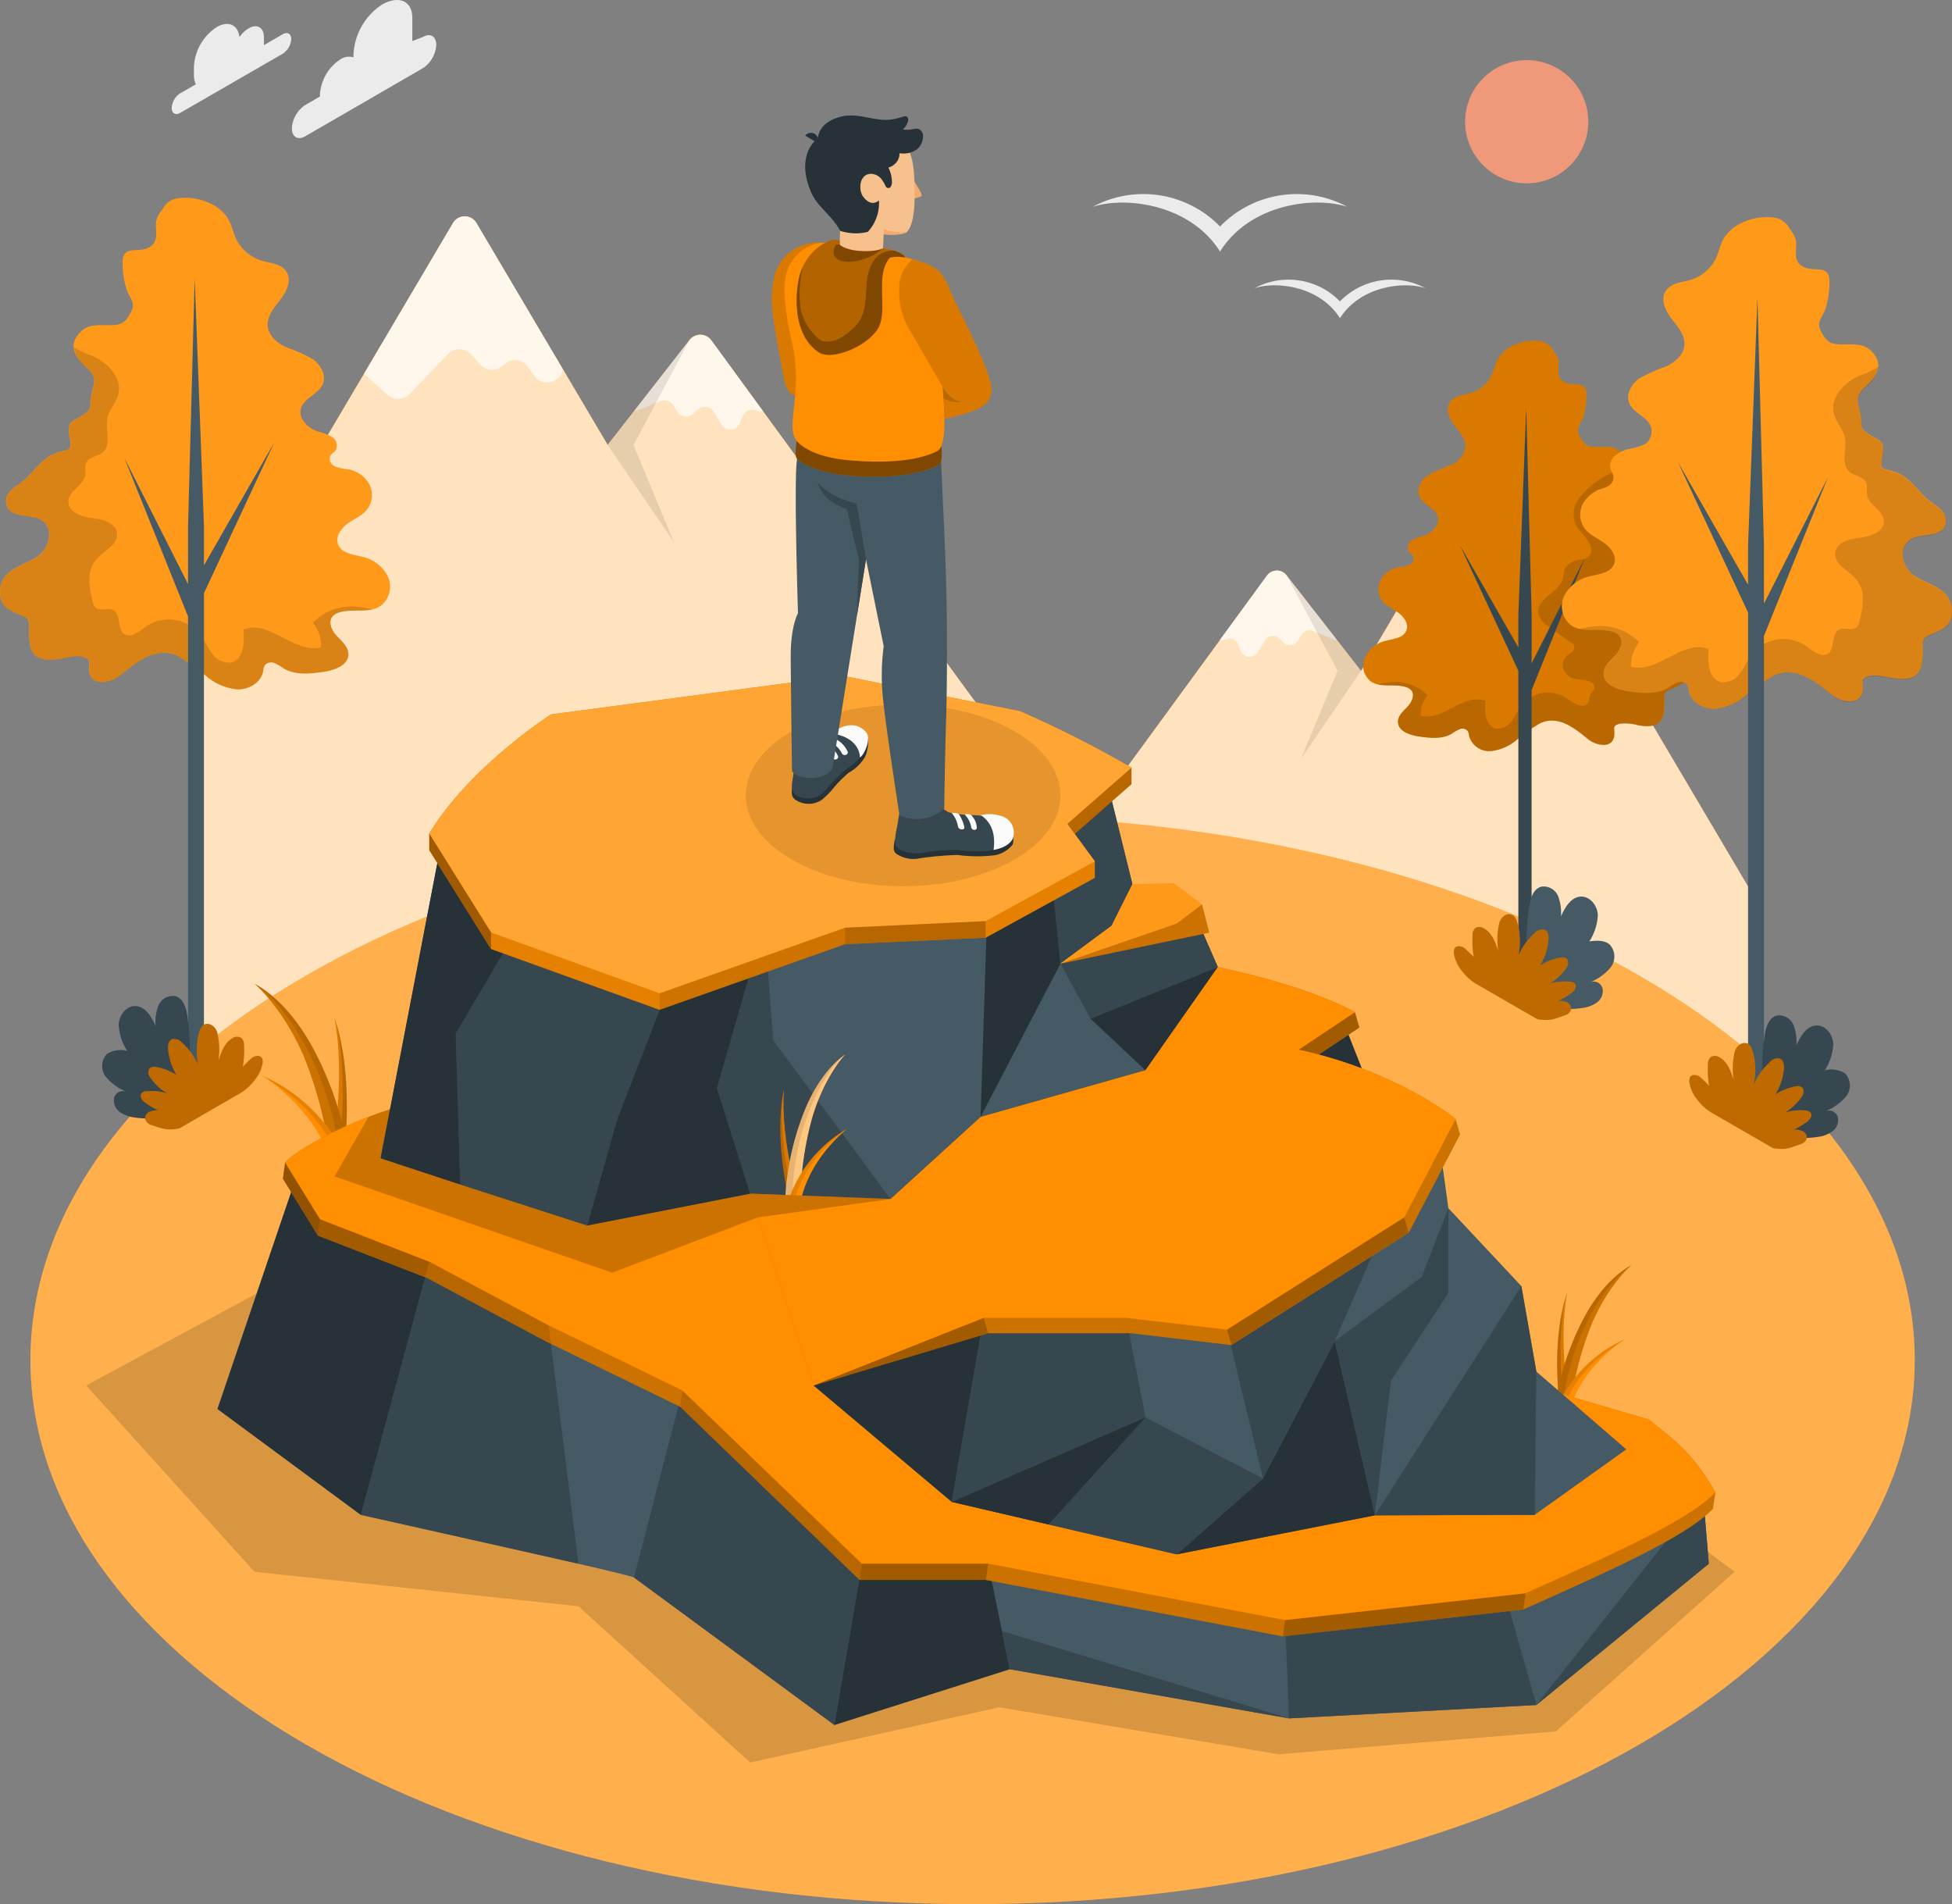 <svg id="Grupo_2569" data-name="Grupo 2569" xmlns="http://www.w3.org/2000/svg" xmlns:xlink="http://www.w3.org/1999/xlink" width="336.956" height="328.625" viewBox="0 0 336.956 328.625">
  <rect x="0" y="0" width="336.956" height="328.625" fill="#808080" stroke="none"/>
  <defs>
    <clipPath id="clip-path">
      <rect id="Rectángulo_1230" data-name="Rectángulo 1230" width="336.956" height="328.625" fill="none"/>
    </clipPath>
    <clipPath id="clip-path-3">
      <rect id="Rectángulo_1168" data-name="Rectángulo 1168" width="269.794" height="146.34" fill="none"/>
    </clipPath>
    <clipPath id="clip-path-4">
      <rect id="Rectángulo_1169" data-name="Rectángulo 1169" width="34.309" height="31.506" fill="none"/>
    </clipPath>
    <clipPath id="clip-path-5">
      <rect id="Rectángulo_1170" data-name="Rectángulo 1170" width="22.202" height="16.365" fill="none"/>
    </clipPath>
    <clipPath id="clip-path-6">
      <rect id="Rectángulo_1171" data-name="Rectángulo 1171" width="31.173" height="28.64" fill="none"/>
    </clipPath>
    <clipPath id="clip-path-7">
      <rect id="Rectángulo_1172" data-name="Rectángulo 1172" width="20.184" height="14.89" fill="none"/>
    </clipPath>
    <clipPath id="clip-path-8">
      <rect id="Rectángulo_1173" data-name="Rectángulo 1173" width="14.138" height="34.871" fill="none"/>
    </clipPath>
    <clipPath id="clip-path-9">
      <rect id="Rectángulo_1174" data-name="Rectángulo 1174" width="12.851" height="31.686" fill="none"/>
    </clipPath>
    <clipPath id="clip-path-10">
      <rect id="Rectángulo_1175" data-name="Rectángulo 1175" width="325.272" height="187.797" fill="none"/>
    </clipPath>
    <clipPath id="clip-path-11">
      <rect id="Rectángulo_1176" data-name="Rectángulo 1176" width="56.206" height="70.815" fill="none"/>
    </clipPath>
    <clipPath id="clip-path-12">
      <rect id="Rectángulo_1177" data-name="Rectángulo 1177" width="53.623" height="49.285" fill="none"/>
    </clipPath>
    <clipPath id="clip-path-13">
      <rect id="Rectángulo_1178" data-name="Rectángulo 1178" width="21.065" height="18.262" fill="none"/>
    </clipPath>
    <clipPath id="clip-path-14">
      <rect id="Rectángulo_1179" data-name="Rectángulo 1179" width="67.32" height="84.877" fill="none"/>
    </clipPath>
    <clipPath id="clip-path-15">
      <rect id="Rectángulo_1180" data-name="Rectángulo 1180" width="64.297" height="59.044" fill="none"/>
    </clipPath>
    <clipPath id="clip-path-16">
      <rect id="Rectángulo_1181" data-name="Rectángulo 1181" width="21.07" height="18.275" fill="none"/>
    </clipPath>
    <clipPath id="clip-path-17">
      <rect id="Rectángulo_1182" data-name="Rectángulo 1182" width="67.327" height="84.856" fill="none"/>
    </clipPath>
    <clipPath id="clip-path-18">
      <rect id="Rectángulo_1183" data-name="Rectángulo 1183" width="64.255" height="59.037" fill="none"/>
    </clipPath>
    <clipPath id="clip-path-19">
      <rect id="Rectángulo_1184" data-name="Rectángulo 1184" width="21.073" height="18.218" fill="none"/>
    </clipPath>
    <clipPath id="clip-path-20">
      <rect id="Rectángulo_1185" data-name="Rectángulo 1185" width="284.566" height="90.776" fill="none"/>
    </clipPath>
    <clipPath id="clip-path-21">
      <rect id="Rectángulo_1186" data-name="Rectángulo 1186" width="2.825" height="24.824" fill="none"/>
    </clipPath>
    <clipPath id="clip-path-22">
      <rect id="Rectángulo_1187" data-name="Rectángulo 1187" width="2.136" height="24.135" fill="none"/>
    </clipPath>
    <clipPath id="clip-path-23">
      <rect id="Rectángulo_1188" data-name="Rectángulo 1188" width="16.226" height="30.8" fill="none"/>
    </clipPath>
    <clipPath id="clip-path-24">
      <rect id="Rectángulo_1189" data-name="Rectángulo 1189" width="16.226" height="29.865" fill="none"/>
    </clipPath>
    <clipPath id="clip-path-25">
      <rect id="Rectángulo_1190" data-name="Rectángulo 1190" width="14.11" height="14.209" fill="none"/>
    </clipPath>
    <clipPath id="clip-path-26">
      <rect id="Rectángulo_1191" data-name="Rectángulo 1191" width="2.281" height="20.008" fill="none"/>
    </clipPath>
    <clipPath id="clip-path-27">
      <rect id="Rectángulo_1192" data-name="Rectángulo 1192" width="1.723" height="19.453" fill="none"/>
    </clipPath>
    <clipPath id="clip-path-28">
      <rect id="Rectángulo_1193" data-name="Rectángulo 1193" width="13.084" height="24.824" fill="none"/>
    </clipPath>
    <clipPath id="clip-path-29">
      <rect id="Rectángulo_1194" data-name="Rectángulo 1194" width="13.083" height="24.094" fill="none"/>
    </clipPath>
    <clipPath id="clip-path-30">
      <rect id="Rectángulo_1195" data-name="Rectángulo 1195" width="11.368" height="11.453" fill="none"/>
    </clipPath>
    <clipPath id="clip-path-31">
      <rect id="Rectángulo_1196" data-name="Rectángulo 1196" width="247.283" height="92.086" fill="none"/>
    </clipPath>
    <clipPath id="clip-path-32">
      <rect id="Rectángulo_1197" data-name="Rectángulo 1197" width="21.752" height="14.166" fill="none"/>
    </clipPath>
    <clipPath id="clip-path-33">
      <rect id="Rectángulo_1198" data-name="Rectángulo 1198" width="25.281" height="19.776" fill="none"/>
    </clipPath>
    <clipPath id="clip-path-34">
      <rect id="Rectángulo_1199" data-name="Rectángulo 1199" width="6.419" height="12.584" fill="none"/>
    </clipPath>
    <clipPath id="clip-path-35">
      <rect id="Rectángulo_1200" data-name="Rectángulo 1200" width="31.363" height="32.678" fill="none"/>
    </clipPath>
    <clipPath id="clip-path-36">
      <rect id="Rectángulo_1201" data-name="Rectángulo 1201" width="22.216" height="2.784" fill="none"/>
    </clipPath>
    <clipPath id="clip-path-37">
      <rect id="Rectángulo_1202" data-name="Rectángulo 1202" width="41.909" height="7.418" fill="none"/>
    </clipPath>
    <clipPath id="clip-path-38">
      <rect id="Rectángulo_1203" data-name="Rectángulo 1203" width="96.395" height="29.324" fill="none"/>
    </clipPath>
    <clipPath id="clip-path-39">
      <rect id="Rectángulo_1204" data-name="Rectángulo 1204" width="3.456" height="19.818" fill="none"/>
    </clipPath>
    <clipPath id="clip-path-40">
      <rect id="Rectángulo_1205" data-name="Rectángulo 1205" width="2.46" height="19.375" fill="none"/>
    </clipPath>
    <clipPath id="clip-path-41">
      <rect id="Rectángulo_1206" data-name="Rectángulo 1206" width="10.334" height="25.872" fill="none"/>
    </clipPath>
    <clipPath id="clip-path-42">
      <rect id="Rectángulo_1207" data-name="Rectángulo 1207" width="10.32" height="25.268" fill="none"/>
    </clipPath>
    <clipPath id="clip-path-43">
      <rect id="Rectángulo_1208" data-name="Rectángulo 1208" width="10.047" height="12.577" fill="none"/>
    </clipPath>
    <clipPath id="clip-path-44">
      <rect id="Rectángulo_1209" data-name="Rectángulo 1209" width="122.513" height="72.203" fill="none"/>
    </clipPath>
    <clipPath id="clip-path-45">
      <rect id="Rectángulo_1210" data-name="Rectángulo 1210" width="10.462" height="7.312" fill="none"/>
    </clipPath>
    <clipPath id="clip-path-46">
      <rect id="Rectángulo_1211" data-name="Rectángulo 1211" width="31.377" height="22.019" fill="none"/>
    </clipPath>
    <clipPath id="clip-path-47">
      <rect id="Rectángulo_1212" data-name="Rectángulo 1212" width="30.132" height="11.663" fill="none"/>
    </clipPath>
    <clipPath id="clip-path-48">
      <rect id="Rectángulo_1213" data-name="Rectángulo 1213" width="121.22" height="57.643" fill="none"/>
    </clipPath>
    <clipPath id="clip-path-49">
      <rect id="Rectángulo_1214" data-name="Rectángulo 1214" width="121.198" height="54.788" fill="none"/>
    </clipPath>
    <clipPath id="clip-path-50">
      <rect id="Rectángulo_1215" data-name="Rectángulo 1215" width="11.066" height="11.446" fill="none"/>
    </clipPath>
    <clipPath id="clip-path-51">
      <rect id="Rectángulo_1216" data-name="Rectángulo 1216" width="24.269" height="3.993" fill="none"/>
    </clipPath>
    <clipPath id="clip-path-52">
      <rect id="Rectángulo_1217" data-name="Rectángulo 1217" width="32.01" height="14.173" fill="none"/>
    </clipPath>
    <clipPath id="clip-path-53">
      <rect id="Rectángulo_1218" data-name="Rectángulo 1218" width="10.658" height="19.91" fill="none"/>
    </clipPath>
    <clipPath id="clip-path-54">
      <rect id="Rectángulo_1219" data-name="Rectángulo 1219" width="25.697" height="10.23" fill="none"/>
    </clipPath>
    <clipPath id="clip-path-55">
      <rect id="Rectángulo_1220" data-name="Rectángulo 1220" width="24.431" height="13.835" fill="none"/>
    </clipPath>
    <clipPath id="clip-path-56">
      <rect id="Rectángulo_1221" data-name="Rectángulo 1221" width="54.318" height="31.356" fill="none"/>
    </clipPath>
    <clipPath id="clip-path-57">
      <rect id="Rectángulo_1222" data-name="Rectángulo 1222" width="25.272" height="6.222" fill="none"/>
    </clipPath>
    <clipPath id="clip-path-58">
      <rect id="Rectángulo_1223" data-name="Rectángulo 1223" width="11.6" height="26.439" fill="none"/>
    </clipPath>
    <clipPath id="clip-path-59">
      <rect id="Rectángulo_1224" data-name="Rectángulo 1224" width="15.934" height="27.511" fill="none"/>
    </clipPath>
    <clipPath id="clip-path-60">
      <rect id="Rectángulo_1225" data-name="Rectángulo 1225" width="3.122" height="2.629" fill="none"/>
    </clipPath>
    <clipPath id="clip-path-61">
      <rect id="Rectángulo_1226" data-name="Rectángulo 1226" width="9.266" height="4.605" fill="none"/>
    </clipPath>
    <clipPath id="clip-path-62">
      <rect id="Rectángulo_1227" data-name="Rectángulo 1227" width="18.713" height="19.878" fill="none"/>
    </clipPath>
    <clipPath id="clip-path-63">
      <rect id="Rectángulo_1228" data-name="Rectángulo 1228" width="18.701" height="17.984" fill="none"/>
    </clipPath>
  </defs>
  <g id="Grupo_2568" data-name="Grupo 2568" clip-path="url(#clip-path)">
    <g id="Grupo_2567" data-name="Grupo 2567">
      <g id="Grupo_2566" data-name="Grupo 2566" clip-path="url(#clip-path)">
        <path id="Trazado_2399" data-name="Trazado 2399" d="M298.869,150.612l-44-74.46a2.109,2.109,0,0,0-3.67,0l-20.586,34.794L217.766,94.481a2.109,2.109,0,0,0-3.4.056L181.129,140l.056-.2-62.739-85.9a2.35,2.35,0,0,0-3.748-.056l-14.137,18.1L77.909,33.66a2.349,2.349,0,0,0-4.043,0L29.159,109.343v69.5H298.954Z" transform="translate(4.334 4.831)" fill="#ff8e00"/>
        <g id="Grupo_2385" data-name="Grupo 2385" transform="translate(33.493 37.338)" opacity="0.75" style="mix-blend-mode: normal;isolation: isolate">
          <g id="Grupo_2384" data-name="Grupo 2384">
            <g id="Grupo_2383" data-name="Grupo 2383" clip-path="url(#clip-path-3)">
              <path id="Trazado_2400" data-name="Trazado 2400" d="M298.869,150.612l-44-74.46a2.109,2.109,0,0,0-3.67,0l-20.586,34.794L217.766,94.481a2.109,2.109,0,0,0-3.4.056L181.129,140l.056-.2-62.739-85.9a2.35,2.35,0,0,0-3.748-.056l-14.137,18.1L77.909,33.66a2.349,2.349,0,0,0-4.043,0L29.159,109.343v69.5H298.954Z" transform="translate(-29.159 -32.507)" fill="#fff"/>
            </g>
          </g>
        </g>
        <g id="Grupo_2388" data-name="Grupo 2388" transform="translate(62.846 37.338)" opacity="0.7" style="mix-blend-mode: normal;isolation: isolate">
          <g id="Grupo_2387" data-name="Grupo 2387">
            <g id="Grupo_2386" data-name="Grupo 2386" clip-path="url(#clip-path-4)">
              <path id="Trazado_2401" data-name="Trazado 2401" d="M58.722,63.294a2.77,2.77,0,0,0,3.859-.133l6.609-6.869a2.762,2.762,0,0,1,4.056.077l1.5,1.687a2.774,2.774,0,0,0,4.043.092,2.771,2.771,0,0,1,4.274.393l.957,1.407a2.769,2.769,0,0,0,5-.936V58.9L74.111,33.66a2.348,2.348,0,0,0-4.042,0L54.714,59.673Z" transform="translate(-54.714 -32.507)" fill="#fff"/>
            </g>
          </g>
        </g>
        <g id="Grupo_2391" data-name="Grupo 2391" transform="translate(109.506 57.778)" opacity="0.7" style="mix-blend-mode: normal;isolation: isolate">
          <g id="Grupo_2390" data-name="Grupo 2390">
            <g id="Grupo_2389" data-name="Grupo 2389" clip-path="url(#clip-path-5)">
              <path id="Trazado_2402" data-name="Trazado 2402" d="M96.068,63.285l3.761-1.54a1.788,1.788,0,0,1,2.208.7l.7,1.089a1.783,1.783,0,0,0,1.284.845,1.78,1.78,0,0,0,1.465-.465l.795-.7a1.787,1.787,0,0,1,2.212-.181,1.806,1.806,0,0,1,.544.574l1.307,2.187a1.793,1.793,0,0,0,3.2-.246l.492-1.21a1.8,1.8,0,0,1,.983-.989,1.788,1.788,0,0,1,1.393.018,1.753,1.753,0,0,0,1.125.106l-8.915-12.212a2.348,2.348,0,0,0-3.747-.056L95.337,63.432a1.817,1.817,0,0,0,.731-.147" transform="translate(-95.336 -50.302)" fill="#fff"/>
            </g>
          </g>
        </g>
        <g id="Grupo_2394" data-name="Grupo 2394" transform="translate(241.989 79.915)" opacity="0.7" style="mix-blend-mode: normal;isolation: isolate">
          <g id="Grupo_2393" data-name="Grupo 2393">
            <g id="Grupo_2392" data-name="Grupo 2392" clip-path="url(#clip-path-6)">
              <path id="Trazado_2403" data-name="Trazado 2403" d="M238.207,97.556a2.519,2.519,0,0,1-3.516-.119l-6.018-6.243a2.517,2.517,0,0,0-3.691.07L223.619,92.8a2.524,2.524,0,0,1-3.677.085,2.507,2.507,0,0,0-3.88.351l-.851,1.314a2.51,2.51,0,0,1-4.535-.85v-.1l13.548-22.954a2.109,2.109,0,0,1,3.67,0l13.955,23.622Z" transform="translate(-210.676 -69.574)" fill="#fff"/>
            </g>
          </g>
        </g>
        <g id="Grupo_2397" data-name="Grupo 2397" transform="translate(210.562 98.463)" opacity="0.7" style="mix-blend-mode: normal;isolation: isolate">
          <g id="Grupo_2396" data-name="Grupo 2396">
            <g id="Grupo_2395" data-name="Grupo 2395" clip-path="url(#clip-path-7)">
              <path id="Trazado_2404" data-name="Trazado 2404" d="M202.832,97.553l-3.417-1.406a1.625,1.625,0,0,0-2,.66l-.612.991a1.631,1.631,0,0,1-2.5.345l-.7-.7a1.642,1.642,0,0,0-.623-.358,1.664,1.664,0,0,0-.717-.057,1.633,1.633,0,0,0-.672.256,1.615,1.615,0,0,0-.5.518l-1.23,2.018a1.62,1.62,0,0,1-1.522.789,1.626,1.626,0,0,1-1.382-1.014l-.45-1.1a1.617,1.617,0,0,0-2.158-.879,1.638,1.638,0,0,1-1.026.092l8.106-11.095a2.109,2.109,0,0,1,3.4-.056L203.5,97.672a1.726,1.726,0,0,1-.667-.119" transform="translate(-183.316 -85.722)" fill="#fff"/>
            </g>
          </g>
        </g>
        <g id="Grupo_2400" data-name="Grupo 2400" transform="translate(104.894 58.67)" opacity="0.1" style="mix-blend-mode: normal;isolation: isolate">
          <g id="Grupo_2399" data-name="Grupo 2399">
            <g id="Grupo_2398" data-name="Grupo 2398" clip-path="url(#clip-path-8)">
              <path id="Trazado_2405" data-name="Trazado 2405" d="M95.786,69.2l9.674-18.117L91.321,69.2l11.425,16.754Z" transform="translate(-91.321 -51.078)"/>
            </g>
          </g>
        </g>
        <g id="Grupo_2403" data-name="Grupo 2403" transform="translate(222.099 99.306)" opacity="0.1" style="mix-blend-mode: normal;isolation: isolate">
          <g id="Grupo_2402" data-name="Grupo 2402">
            <g id="Grupo_2401" data-name="Grupo 2401" clip-path="url(#clip-path-9)">
              <path id="Trazado_2406" data-name="Trazado 2406" d="M202.155,102.914l-8.8-16.458,12.851,16.458-10.384,15.229Z" transform="translate(-193.36 -86.456)"/>
            </g>
          </g>
        </g>
        <path id="Trazado_2407" data-name="Trazado 2407" d="M167.21,310.4c89.82,0,162.636-42.04,162.636-93.9S257.03,122.6,167.21,122.6,4.573,164.645,4.573,216.5s72.815,93.9,162.637,93.9" transform="translate(0.68 18.223)" fill="#ff8e00"/>
        <g id="Grupo_2406" data-name="Grupo 2406" transform="translate(5.253 140.828)" opacity="0.3" style="mix-blend-mode: normal;isolation: isolate">
          <g id="Grupo_2405" data-name="Grupo 2405">
            <g id="Grupo_2404" data-name="Grupo 2404" clip-path="url(#clip-path-10)">
              <path id="Trazado_2408" data-name="Trazado 2408" d="M167.21,310.4c89.82,0,162.636-42.04,162.636-93.9S257.03,122.6,167.21,122.6,4.573,164.645,4.573,216.5s72.815,93.9,162.637,93.9" transform="translate(-4.573 -122.605)" fill="#fff"/>
            </g>
          </g>
        </g>
        <path id="Trazado_2409" data-name="Trazado 2409" d="M237.872,116.773a4.536,4.536,0,0,0-2.474.45,25,25,0,0,0-4.043,2.861,8.149,8.149,0,0,1-4.478,1.933,3.6,3.6,0,0,1-3.733-2.6,2.281,2.281,0,0,0-.218-.822,1.2,1.2,0,0,0-1.406-.365,7.561,7.561,0,0,0-1.363.787c-1.674.984-3.769.759-5.688.479-1.6-.232-3.614-.936-3.607-2.552,0-1.054.921-1.829,1.645-2.595s1.315-2,.655-2.812a2.009,2.009,0,0,0-.928-.57c-2-.647-4.444.218-6.131-1.034a3.516,3.516,0,0,1-.886-4.218,5.35,5.35,0,0,1,3.6-2.742c1.343-.345,3.044-.5,3.515-1.793.443-1.131-.435-2.355-1.406-3.051s-2.186-1.182-2.882-2.18a3.447,3.447,0,0,1-.092-3.578,4.368,4.368,0,0,1,3.009-2.068,6.646,6.646,0,0,0,1.827-.4,1.221,1.221,0,0,0,.7-1.539c-.183-.331-.562-.5-.78-.809a1.458,1.458,0,0,1,.541-1.9,7.229,7.229,0,0,1,2.039-.78c1.448-.485,2.854-1.892,2.426-3.354s-2.532-2.024-3.15-3.515c-.549-1.3.323-2.812,1.483-3.6a27.174,27.174,0,0,1,3.853-1.715,4.073,4.073,0,0,0,2.6-3.073c.1-1.406-.971-2.643-1.849-3.789s-1.624-2.742-.857-3.958,2.375-1.244,3.7-1.667a5.979,5.979,0,0,0,3.642-3.283c.351-.809.52-1.7.942-2.474,1.307-2.426,4.6-3.516,7.157-3.185a2.939,2.939,0,0,1,2.425,1.652,3.838,3.838,0,0,1,.894,1.674c.189,1.167-.422,2.658.7,3.515,1.68,1.358,4.218-.471,4.155,2.559a12.676,12.676,0,0,1-.57,3.776c-.456,1.28-1.37,1.827-.6,3.255.984,1.849,1.624,1.834,3.6,1.834,1.406,0,2.615-.077,3.663,1.006,1.841,1.9.745,3.627-.886,5.09-1.856,1.674-.872,2.4-.633,4.562.119,1.041-.119,1.365.809,2.054,1.764,1.307,2.742.865,2.249,3.423-.45,2.335.246,1.533,2.271,2.405,1.793.773,2.981,2.706,4.429,3.909.935.773,2.363,1.406,2.447,2.735.169,2.609-3.065,2.039-4.6,2.658-2.517,1.019-1.764,4.317.2,5.547,2.109,1.307,5.11,1.793,5.279,4.774.126,2.292-1.174,2.812-2.945,3.557-1.406.611-1.238.795-1.238,2.482,0,3.409-1.145,4.38-4.506,3.824a8.242,8.242,0,0,0-3.248-.266c-1.286.386-.85.7-.886,1.778-.092,2.749-3.3,1.976-4.654.795-1.617-1.3-3.585-2.9-5.709-3.086" transform="translate(30.448 7.611)" fill="#ff8e00"/>
        <g id="Grupo_2409" data-name="Grupo 2409" transform="translate(235.308 58.816)" opacity="0.15" style="mix-blend-mode: normal;isolation: isolate">
          <g id="Grupo_2408" data-name="Grupo 2408">
            <g id="Grupo_2407" data-name="Grupo 2407" clip-path="url(#clip-path-11)">
              <path id="Trazado_2410" data-name="Trazado 2410" d="M237.872,116.773a4.536,4.536,0,0,0-2.474.45,25,25,0,0,0-4.043,2.861,8.149,8.149,0,0,1-4.478,1.933,3.6,3.6,0,0,1-3.733-2.6,2.281,2.281,0,0,0-.218-.822,1.2,1.2,0,0,0-1.406-.365,7.561,7.561,0,0,0-1.363.787c-1.674.984-3.769.759-5.688.479-1.6-.232-3.614-.936-3.607-2.552,0-1.054.921-1.829,1.645-2.595s1.315-2,.655-2.812a2.009,2.009,0,0,0-.928-.57c-2-.647-4.444.218-6.131-1.034a3.516,3.516,0,0,1-.886-4.218,5.35,5.35,0,0,1,3.6-2.742c1.343-.345,3.044-.5,3.515-1.793.443-1.131-.435-2.355-1.406-3.051s-2.186-1.182-2.882-2.18a3.447,3.447,0,0,1-.092-3.578,4.368,4.368,0,0,1,3.009-2.068,6.646,6.646,0,0,0,1.827-.4,1.221,1.221,0,0,0,.7-1.539c-.183-.331-.562-.5-.78-.809a1.458,1.458,0,0,1,.541-1.9,7.229,7.229,0,0,1,2.039-.78c1.448-.485,2.854-1.892,2.426-3.354s-2.532-2.024-3.15-3.515c-.549-1.3.323-2.812,1.483-3.6a27.174,27.174,0,0,1,3.853-1.715,4.073,4.073,0,0,0,2.6-3.073c.1-1.406-.971-2.643-1.849-3.789s-1.624-2.742-.857-3.958,2.375-1.244,3.7-1.667a5.979,5.979,0,0,0,3.642-3.283c.351-.809.52-1.7.942-2.474,1.307-2.426,4.6-3.516,7.157-3.185a2.939,2.939,0,0,1,2.425,1.652,3.838,3.838,0,0,1,.894,1.674c.189,1.167-.422,2.658.7,3.515,1.68,1.358,4.218-.471,4.155,2.559a12.676,12.676,0,0,1-.57,3.776c-.456,1.28-1.37,1.827-.6,3.255.984,1.849,1.624,1.834,3.6,1.834,1.406,0,2.615-.077,3.663,1.006,1.841,1.9.745,3.627-.886,5.09-1.856,1.674-.872,2.4-.633,4.562.119,1.041-.119,1.365.809,2.054,1.764,1.307,2.742.865,2.249,3.423-.45,2.335.246,1.533,2.271,2.405,1.793.773,2.981,2.706,4.429,3.909.935.773,2.363,1.406,2.447,2.735.169,2.609-3.065,2.039-4.6,2.658-2.517,1.019-1.764,4.317.2,5.547,2.109,1.307,5.11,1.793,5.279,4.774.126,2.292-1.174,2.812-2.945,3.557-1.406.611-1.238.795-1.238,2.482,0,3.409-1.145,4.38-4.506,3.824a8.242,8.242,0,0,0-3.248-.266c-1.286.386-.85.7-.886,1.778-.092,2.749-3.3,1.976-4.654.795-1.617-1.3-3.585-2.9-5.709-3.086" transform="translate(-204.86 -51.205)"/>
            </g>
          </g>
        </g>
        <g id="Grupo_2412" data-name="Grupo 2412" transform="translate(237.837 80.345)" opacity="0.15" style="mix-blend-mode: normal;isolation: isolate">
          <g id="Grupo_2411" data-name="Grupo 2411">
            <g id="Grupo_2410" data-name="Grupo 2410" clip-path="url(#clip-path-12)">
              <path id="Trazado_2411" data-name="Trazado 2411" d="M211.906,108.18c-1.532-.5-3.332-.106-4.844-.457a17.461,17.461,0,0,1,2.713-.428,7.732,7.732,0,0,1,5.864,2.32,5.284,5.284,0,0,0-1.181,3.515c3.81,1.034,7.558-4.078,11.192-2.524-.225,1.841,0,4.323,1.786,4.724A2.915,2.915,0,0,0,230.206,114c.662-.865,1.054-1.9,1.716-2.756a5.837,5.837,0,0,1,7.734-1.126c.836.605,2.65,1.969,3.606.921.345-.379.254-.886.4-1.336a3.614,3.614,0,0,1,.556-.872c.457-.7.162-1.35-.7-1.68a22.555,22.555,0,0,0-2.4-.372,2.811,2.811,0,0,1-1.926-1.518,2.142,2.142,0,0,1,.379-2.363c.3-.3.7-.492,1.012-.78a1.017,1.017,0,0,0,.338-1.146,1.254,1.254,0,0,0-.471-.449q-2.045-1.408-4.028-2.9a3.66,3.66,0,0,1-1.68-2.187,2.633,2.633,0,0,1,.584-1.849c1.1-1.49,3.171-2.305,3.67-4.1a9.249,9.249,0,0,1,.45-1.919,3.369,3.369,0,0,1,2.53-1.357,2.39,2.39,0,0,0,1.772-.9,1.636,1.636,0,0,0,.119-1.153c-.358-1.722-2.187-2.769-2.812-4.421a4.62,4.62,0,0,1,.816-4.219,14.6,14.6,0,0,1,5.567-4.323,14.088,14.088,0,0,0,2.552-1.181l.084-.064a4.676,4.676,0,0,1-1.841,2.946c-1.856,1.674-.872,2.4-.633,4.562.119,1.041-.119,1.365.809,2.054,1.764,1.307,2.742.864,2.249,3.424-.449,2.334.247,1.532,2.271,2.4,1.793.773,2.982,2.706,4.43,3.909.935.773,2.362,1.406,2.447,2.735.168,2.609-3.066,2.039-4.606,2.658-2.517,1.019-1.764,4.317.2,5.547,2.109,1.307,5.111,1.793,5.28,4.774.126,2.292-1.175,2.812-2.946,3.557-1.406.611-1.237.795-1.237,2.481,0,3.41-1.146,4.381-4.507,3.825a8.238,8.238,0,0,0-3.247-.266c-1.288.386-.851.7-.887,1.778-.091,2.749-3.3,1.976-4.654.795-1.56-1.358-3.515-2.932-5.624-3.143a4.54,4.54,0,0,0-2.475.45,25.043,25.043,0,0,0-4.042,2.861,8.149,8.149,0,0,1-4.479,1.933,3.6,3.6,0,0,1-3.733-2.6,2.306,2.306,0,0,0-.218-.822,1.2,1.2,0,0,0-1.406-.365,7.481,7.481,0,0,0-1.363.787c-1.674.984-3.769.759-5.688.479-1.6-.232-3.614-.936-3.607-2.552,0-1.054.921-1.829,1.645-2.595s1.315-2,.654-2.812a2.012,2.012,0,0,0-.956-.57" transform="translate(-207.062 -69.949)"/>
            </g>
          </g>
        </g>
        <path id="Trazado_2412" data-name="Trazado 2412" d="M240.955,87.182l-9.175,18.194V97l-.935-35.68L229.489,97v5.624L219.406,84.995l10.083,21.648v56.075a.557.557,0,0,0,.1.278.573.573,0,0,0,.232.186,1.781,1.781,0,0,0,1.617,0,.566.566,0,0,0,.338-.464V109.989Z" transform="translate(32.61 9.115)" fill="#37474f"/>
        <path id="Trazado_2413" data-name="Trazado 2413" d="M239.056,154.162c-4.485.7-8.507-.52-9.2-5.378a43.113,43.113,0,0,1,0-12.036c.2-1.442.7-3.143,2.109-3.515a2.687,2.687,0,0,1,2.89,1.624,7.884,7.884,0,0,1,.492,3.515c.7-1.575,1.765-3.4,3.516-3.431,1.6,0,2.812,1.638,2.854,3.235a9.25,9.25,0,0,1-1.462,4.5c1.208-.162,2.58-.246,3.515.548a3.071,3.071,0,0,1,.126,3.987,9.094,9.094,0,0,1-3.515,2.517,1.592,1.592,0,0,1,.657-.123,1.617,1.617,0,0,1,.65.159,1.6,1.6,0,0,1,.837,1.005,2.433,2.433,0,0,1-.921,2.418,5.282,5.282,0,0,1-2.552.977" transform="translate(34.101 19.793)" fill="#455a64"/>
        <path id="Trazado_2414" data-name="Trazado 2414" d="M232.9,155.481l-10.728-6.195a8.6,8.6,0,0,1-2.334-2.194,6.207,6.207,0,0,1-1.307-2.812,1.467,1.467,0,0,1,.113-1.054c.386-.57,1.307-.372,1.814.092s.921.864,1.462,1.406a16.2,16.2,0,0,1-.2-3.726,1.646,1.646,0,0,1,.1-.666,1.628,1.628,0,0,1,.354-.571,1.393,1.393,0,0,1,.753-.2,1.409,1.409,0,0,1,.744.233c1.406.759,2,2.426,2.489,3.951a12.939,12.939,0,0,1,.14-4.738c.372-1.687,2.313-2.349,2.974-.7a9.569,9.569,0,0,1,.57,2.7,11.038,11.038,0,0,1-.246,3.564,11.167,11.167,0,0,1,2.861-3.958,1.722,1.722,0,0,1,1.652-.577c.7.261.795,1.16.7,1.885a10.235,10.235,0,0,1-1.462,4.317,9.011,9.011,0,0,1,3.627-1.406,1.074,1.074,0,0,1,1.139.365,1.472,1.472,0,0,1-.246,1.49,9.051,9.051,0,0,1-2.89,2.679,9.28,9.28,0,0,1,3.515-.365,1.2,1.2,0,0,1,.943.394c.3.443-.056,1.048-.443,1.406a10.542,10.542,0,0,1-2.51,1.5,3.684,3.684,0,0,1,1.546.26,1.247,1.247,0,0,1,.7,1.273,1.576,1.576,0,0,1-1.133,1c-2.039.732-2.622.971-4.7.655" transform="translate(32.473 20.415)" fill="#ff8e00"/>
        <g id="Grupo_2415" data-name="Grupo 2415" transform="translate(250.955 157.771)" opacity="0.25" style="mix-blend-mode: normal;isolation: isolate">
          <g id="Grupo_2414" data-name="Grupo 2414">
            <g id="Grupo_2413" data-name="Grupo 2413" clip-path="url(#clip-path-13)">
              <path id="Trazado_2415" data-name="Trazado 2415" d="M232.9,155.481l-10.728-6.195a8.6,8.6,0,0,1-2.334-2.194,6.207,6.207,0,0,1-1.307-2.812,1.467,1.467,0,0,1,.113-1.054c.386-.57,1.307-.372,1.814.092s.921.864,1.462,1.406a16.2,16.2,0,0,1-.2-3.726,1.646,1.646,0,0,1,.1-.666,1.628,1.628,0,0,1,.354-.571,1.393,1.393,0,0,1,.753-.2,1.409,1.409,0,0,1,.744.233c1.406.759,2,2.426,2.489,3.951a12.939,12.939,0,0,1,.14-4.738c.372-1.687,2.313-2.349,2.974-.7a9.569,9.569,0,0,1,.57,2.7,11.038,11.038,0,0,1-.246,3.564,11.167,11.167,0,0,1,2.861-3.958,1.722,1.722,0,0,1,1.652-.577c.7.261.795,1.16.7,1.885a10.235,10.235,0,0,1-1.462,4.317,9.011,9.011,0,0,1,3.627-1.406,1.074,1.074,0,0,1,1.139.365,1.472,1.472,0,0,1-.246,1.49,9.051,9.051,0,0,1-2.89,2.679,9.28,9.28,0,0,1,3.515-.365,1.2,1.2,0,0,1,.943.394c.3.443-.056,1.048-.443,1.406a10.542,10.542,0,0,1-2.51,1.5,3.684,3.684,0,0,1,1.546.26,1.247,1.247,0,0,1,.7,1.273,1.576,1.576,0,0,1-1.133,1c-2.039.732-2.622.971-4.7.655" transform="translate(-218.482 -137.356)"/>
            </g>
          </g>
        </g>
        <path id="Trazado_2416" data-name="Trazado 2416" d="M274.317,111.211a5.464,5.464,0,0,0-2.974.541,29.933,29.933,0,0,0-4.844,3.424,9.743,9.743,0,0,1-5.371,2.32c-1.983.063-4.12-1.167-4.479-3.115a2.942,2.942,0,0,0-.254-.991,1.4,1.4,0,0,0-1.694-.435,8.66,8.66,0,0,0-1.631.942c-2,1.181-4.513.914-6.819.577-1.912-.275-4.33-1.125-4.323-3.059,0-1.265,1.1-2.2,1.976-3.114s1.575-2.39.78-3.368a2.338,2.338,0,0,0-1.111-.7c-2.4-.78-5.329.26-7.354-1.237a4.218,4.218,0,0,1-1.061-5.069,6.466,6.466,0,0,1,4.317-3.291c1.609-.408,3.656-.6,4.253-2.144.527-1.357-.527-2.812-1.723-3.662s-2.622-1.407-3.452-2.615a4.145,4.145,0,0,1-.119-4.282,6.043,6.043,0,0,1,2.109-2c.7-.45,1.484-.464,2.172-.894a1.762,1.762,0,0,0,.907-1.751,9.733,9.733,0,0,0-.471-1.124,2.334,2.334,0,0,1,.752-2.377,5.634,5.634,0,0,1,2.355-1.146,10.329,10.329,0,0,0,2.924-.906,2.741,2.741,0,0,0,.957-2.812c-.534-1.829-3.03-2.419-3.769-4.176-.66-1.554.38-3.368,1.772-4.317a32.859,32.859,0,0,1,4.619-2.061c1.525-.724,3-1.989,3.122-3.677s-1.168-3.17-2.223-4.542-1.947-3.29-1.026-4.752,2.847-1.484,4.436-1.991a7.2,7.2,0,0,0,4.366-3.936c.422-.971.626-2.039,1.125-2.967,1.575-2.9,5.526-4.176,8.578-3.818a3.521,3.521,0,0,1,2.918,1.976,4.781,4.781,0,0,1,1.068,2.011c.225,1.406-.513,3.184.809,4.218,2.01,1.624,5.083-.562,4.977,3.073a15.682,15.682,0,0,1-.7,4.528c-.548,1.525-1.645,2.186-.737,3.9,1.181,2.221,1.954,2.208,4.317,2.2,1.715,0,3.143-.091,4.4,1.2,2.208,2.285.894,4.352-1.068,6.11-2.228,2-1.041,2.875-.752,5.47.133,1.244-.147,1.631.971,2.46,2.109,1.561,3.283,1.034,2.692,4.106-.541,2.812.3,1.834,2.721,2.882,2.151.921,3.571,3.241,5.315,4.69,1.118.928,2.812,1.645,2.931,3.276.2,3.122-3.677,2.44-5.526,3.185-3.015,1.216-2.109,5.167.24,6.651,2.488,1.568,6.123,2.109,6.327,5.722.155,2.742-1.406,3.347-3.515,4.268-1.7.7-1.484.942-1.484,2.974,0,4.085-1.37,5.245-5.405,4.576-1.1-.183-2.813-.647-3.888-.316-1.54.464-1.02.843-1.061,2.109-.113,3.3-3.951,2.37-5.582.956-1.863-1.546-4.24-3.438-6.785-3.691" transform="translate(34.887 4.849)" fill="#ff8e00"/>
        <g id="Grupo_2418" data-name="Grupo 2418" transform="translate(269.615 37.471)" opacity="0.1" style="mix-blend-mode: normal;isolation: isolate">
          <g id="Grupo_2417" data-name="Grupo 2417">
            <g id="Grupo_2416" data-name="Grupo 2416" clip-path="url(#clip-path-14)">
              <path id="Trazado_2417" data-name="Trazado 2417" d="M274.317,111.211a5.464,5.464,0,0,0-2.974.541,29.933,29.933,0,0,0-4.844,3.424,9.743,9.743,0,0,1-5.371,2.32c-1.983.063-4.12-1.167-4.479-3.115a2.942,2.942,0,0,0-.254-.991,1.4,1.4,0,0,0-1.694-.435,8.66,8.66,0,0,0-1.631.942c-2,1.181-4.513.914-6.819.577-1.912-.275-4.33-1.125-4.323-3.059,0-1.265,1.1-2.2,1.976-3.114s1.575-2.39.78-3.368a2.338,2.338,0,0,0-1.111-.7c-2.4-.78-5.329.26-7.354-1.237a4.218,4.218,0,0,1-1.061-5.069,6.466,6.466,0,0,1,4.317-3.291c1.609-.408,3.656-.6,4.253-2.144.527-1.357-.527-2.812-1.723-3.662s-2.622-1.407-3.452-2.615a4.145,4.145,0,0,1-.119-4.282,6.043,6.043,0,0,1,2.109-2c.7-.45,1.484-.464,2.172-.894a1.762,1.762,0,0,0,.907-1.751,9.733,9.733,0,0,0-.471-1.124,2.334,2.334,0,0,1,.752-2.377,5.634,5.634,0,0,1,2.355-1.146,10.329,10.329,0,0,0,2.924-.906,2.741,2.741,0,0,0,.957-2.812c-.534-1.829-3.03-2.419-3.769-4.176-.66-1.554.38-3.368,1.772-4.317a32.859,32.859,0,0,1,4.619-2.061c1.525-.724,3-1.989,3.122-3.677s-1.168-3.17-2.223-4.542-1.947-3.29-1.026-4.752,2.847-1.484,4.436-1.991a7.2,7.2,0,0,0,4.366-3.936c.422-.971.626-2.039,1.125-2.967,1.575-2.9,5.526-4.176,8.578-3.818a3.521,3.521,0,0,1,2.918,1.976,4.781,4.781,0,0,1,1.068,2.011c.225,1.406-.513,3.184.809,4.218,2.01,1.624,5.083-.562,4.977,3.073a15.682,15.682,0,0,1-.7,4.528c-.548,1.525-1.645,2.186-.737,3.9,1.181,2.221,1.954,2.208,4.317,2.2,1.715,0,3.143-.091,4.4,1.2,2.208,2.285.894,4.352-1.068,6.11-2.228,2-1.041,2.875-.752,5.47.133,1.244-.147,1.631.971,2.46,2.109,1.561,3.283,1.034,2.692,4.106-.541,2.812.3,1.834,2.721,2.882,2.151.921,3.571,3.241,5.315,4.69,1.118.928,2.812,1.645,2.931,3.276.2,3.122-3.677,2.44-5.526,3.185-3.015,1.216-2.109,5.167.24,6.651,2.488,1.568,6.123,2.109,6.327,5.722.155,2.742-1.406,3.347-3.515,4.268-1.7.7-1.484.942-1.484,2.974,0,4.085-1.37,5.245-5.405,4.576-1.1-.183-2.813-.647-3.888-.316-1.54.464-1.02.843-1.061,2.109-.113,3.3-3.951,2.37-5.582.956-1.863-1.546-4.24-3.438-6.785-3.691" transform="translate(-234.728 -32.622)" fill="#fff"/>
            </g>
          </g>
        </g>
        <g id="Grupo_2421" data-name="Grupo 2421" transform="translate(272.659 63.317)" opacity="0.15" style="mix-blend-mode: normal;isolation: isolate">
          <g id="Grupo_2420" data-name="Grupo 2420">
            <g id="Grupo_2419" data-name="Grupo 2419" clip-path="url(#clip-path-15)">
              <path id="Trazado_2418" data-name="Trazado 2418" d="M243.185,100.913c-1.836-.6-3.994-.126-5.807-.555a21.961,21.961,0,0,1,3.255-.512,9.2,9.2,0,0,1,7.031,2.812,6.322,6.322,0,0,0-1.406,4.218c4.569,1.243,9.061-4.879,13.414-3.022-.26,2.213,0,5.181,2.145,5.671a3.5,3.5,0,0,0,3.318-1.594c.787-1.034,1.266-2.279,2.059-3.3a6.98,6.98,0,0,1,9.288-1.348c1.174.849,2.65,2.142,3.832,1.292s.492-3.4,1.891-4.1c.928-.463,2.228.268,3.009-.413a2.118,2.118,0,0,0,.527-1.139c.555-2.334,1.041-5.034-.43-6.932-1.307-1.687-4.078-2.721-3.782-4.836.261-1.808,2.552-2.357,4.366-2.567s4.106-1.069,4.014-2.889-2.51-2.651-2.868-4.4c-.155-.754.106-1.59-.239-2.272-.52-1.026-1.989-1.067-2.854-1.834-1.554-1.371-.351-3.936-.788-5.961-.309-1.406-1.469-2.552-1.855-3.966-.767-2.812,1.8-5.51,4.492-6.656a16.372,16.372,0,0,0,3.058-1.407l.1-.07a5.517,5.517,0,0,1-2.208,3.515c-2.228,2-1.041,2.876-.752,5.471.133,1.243-.147,1.631.971,2.46,2.109,1.56,3.283,1.033,2.692,4.105-.541,2.812.3,1.834,2.721,2.883,2.151.92,3.571,3.24,5.315,4.689,1.118.928,2.812,1.646,2.931,3.276.2,3.123-3.677,2.44-5.526,3.185-3.015,1.216-2.109,5.169.24,6.652,2.488,1.567,6.123,2.109,6.327,5.721.155,2.742-1.406,3.347-3.515,4.268-1.7.7-1.484.942-1.484,2.974,0,4.085-1.37,5.245-5.405,4.577-1.1-.183-2.813-.646-3.888-.317-1.54.464-1.02.844-1.061,2.11-.113,3.3-3.951,2.368-5.582.955-1.87-1.623-4.219-3.515-6.771-3.768a5.484,5.484,0,0,0-2.974.54,30,30,0,0,0-4.844,3.426,9.741,9.741,0,0,1-5.371,2.319c-1.983.062-4.12-1.167-4.479-3.114a2.954,2.954,0,0,0-.253-.991,1.408,1.408,0,0,0-1.694-.436,8.512,8.512,0,0,0-1.631.943c-2,1.181-4.514.913-6.821.577-1.911-.276-4.33-1.126-4.323-3.06,0-1.265,1.1-2.2,1.976-3.114s1.575-2.39.78-3.367a2.336,2.336,0,0,0-1.138-.69" transform="translate(-237.378 -55.124)"/>
            </g>
          </g>
        </g>
        <path id="Trazado_2419" data-name="Trazado 2419" d="M278.05,75.738,267.012,97.532V87.507l-1.118-42.745-1.624,42.745v6.749L252.178,73.123l12.093,25.943v88.583a.7.7,0,0,0,.126.333.689.689,0,0,0,.275.229,2.144,2.144,0,0,0,1.94,0,.7.7,0,0,0,.4-.562V103.108Z" transform="translate(37.481 6.653)" fill="#455a64"/>
        <path id="Trazado_2420" data-name="Trazado 2420" d="M274.441,173.534c-4.492.7-8.514-.52-9.2-5.378a42.852,42.852,0,0,1,0-12.036c.2-1.441.7-3.143,2.109-3.515a2.7,2.7,0,0,1,2.89,1.624,7.787,7.787,0,0,1,.492,3.515c.7-1.575,1.765-3.4,3.516-3.431,1.6-.034,2.812,1.638,2.854,3.235a9.315,9.315,0,0,1-1.455,4.5,4.468,4.468,0,0,1,3.515.548,3.079,3.079,0,0,1,.133,3.987,9.094,9.094,0,0,1-3.515,2.517,1.567,1.567,0,0,1,.649-.111,1.6,1.6,0,0,1,.638.162,1.579,1.579,0,0,1,.822.99,2.425,2.425,0,0,1-.913,2.418,5.272,5.272,0,0,1-2.539.978" transform="translate(39.36 22.672)" fill="#37474f"/>
        <path id="Trazado_2421" data-name="Trazado 2421" d="M268.28,174.834l-10.728-6.193a8.585,8.585,0,0,1-2.327-2.194,6.059,6.059,0,0,1-1.308-2.812,1.409,1.409,0,0,1,.113-1.054c.387-.57,1.3-.373,1.814.091a19.586,19.586,0,0,1,1.455,1.442,16.2,16.2,0,0,1-.2-3.726,1.664,1.664,0,0,1,.45-1.237,1.4,1.4,0,0,1,1.5,0c1.407.759,2,2.425,2.489,3.951a12.8,12.8,0,0,1,.148-4.739c.365-1.687,2.305-2.348,2.967-.7a9.615,9.615,0,0,1,.569,2.7,10.98,10.98,0,0,1-.239,3.565,11.186,11.186,0,0,1,2.861-3.958,1.713,1.713,0,0,1,1.646-.577c.7.26.794,1.16.7,1.884a10.147,10.147,0,0,1-1.462,4.317,9.044,9.044,0,0,1,3.627-1.406,1.074,1.074,0,0,1,1.139.365,1.47,1.47,0,0,1-.247,1.491,9.026,9.026,0,0,1-2.882,2.679,9.234,9.234,0,0,1,3.515-.365,1.216,1.216,0,0,1,.515.093,1.2,1.2,0,0,1,.427.3c.3.443-.048,1.048-.442,1.407a10.5,10.5,0,0,1-2.51,1.5,3.7,3.7,0,0,1,1.546.261,1.231,1.231,0,0,1,.739,1.273,1.548,1.548,0,0,1-1.133,1c-2.073.752-2.657.991-4.738.654" transform="translate(37.731 23.292)" fill="#ff8e00"/>
        <g id="Grupo_2424" data-name="Grupo 2424" transform="translate(291.592 180.002)" opacity="0.25" style="mix-blend-mode: normal;isolation: isolate">
          <g id="Grupo_2423" data-name="Grupo 2423">
            <g id="Grupo_2422" data-name="Grupo 2422" clip-path="url(#clip-path-16)">
              <path id="Trazado_2422" data-name="Trazado 2422" d="M268.28,174.834l-10.728-6.193a8.585,8.585,0,0,1-2.327-2.194,6.059,6.059,0,0,1-1.308-2.812,1.409,1.409,0,0,1,.113-1.054c.387-.57,1.3-.373,1.814.091a19.586,19.586,0,0,1,1.455,1.442,16.2,16.2,0,0,1-.2-3.726,1.664,1.664,0,0,1,.45-1.237,1.4,1.4,0,0,1,1.5,0c1.407.759,2,2.425,2.489,3.951a12.8,12.8,0,0,1,.148-4.739c.365-1.687,2.305-2.348,2.967-.7a9.615,9.615,0,0,1,.569,2.7,10.98,10.98,0,0,1-.239,3.565,11.186,11.186,0,0,1,2.861-3.958,1.713,1.713,0,0,1,1.646-.577c.7.26.794,1.16.7,1.884a10.147,10.147,0,0,1-1.462,4.317,9.044,9.044,0,0,1,3.627-1.406,1.074,1.074,0,0,1,1.139.365,1.47,1.47,0,0,1-.247,1.491,9.026,9.026,0,0,1-2.882,2.679,9.234,9.234,0,0,1,3.515-.365,1.216,1.216,0,0,1,.515.093,1.2,1.2,0,0,1,.427.3c.3.443-.048,1.048-.442,1.407a10.5,10.5,0,0,1-2.51,1.5,3.7,3.7,0,0,1,1.546.261,1.231,1.231,0,0,1,.739,1.273,1.548,1.548,0,0,1-1.133,1c-2.073.752-2.657.991-4.738.654" transform="translate(-253.861 -156.71)"/>
            </g>
          </g>
        </g>
        <path id="Trazado_2423" data-name="Trazado 2423" d="M27.746,108.282a5.449,5.449,0,0,1,2.974.534,30.644,30.644,0,0,1,4.844,3.431,9.8,9.8,0,0,0,5.371,2.32c1.983.07,4.12-1.167,4.479-3.115a2.813,2.813,0,0,1,.254-1,1.449,1.449,0,0,1,1.687-.435,9.444,9.444,0,0,1,1.631.942c2.01,1.188,4.52.914,6.826.584,1.912-.281,4.33-1.125,4.323-3.066,0-1.258-1.111-2.193-1.976-3.107s-1.575-2.39-.78-3.375a2.293,2.293,0,0,1,1.111-.7c2.39-.781,5.322.26,7.347-1.244A4.219,4.219,0,0,0,66.9,94.98a6.438,6.438,0,0,0-4.317-3.29c-1.6-.408-3.648-.6-4.218-2.144-.527-1.357.527-2.812,1.715-3.656s2.629-1.406,3.46-2.615a4.141,4.141,0,0,0,.113-4.288,5.214,5.214,0,0,0-3.635-2.419,7.952,7.952,0,0,1-2.194-.485,1.424,1.424,0,0,1-.807-1.842c.217-.393.7-.6.935-.969a1.751,1.751,0,0,0-.647-2.279,8.632,8.632,0,0,0-2.447-.935c-1.737-.582-3.424-2.263-2.9-4.021s3.03-2.425,3.768-4.175c.655-1.561-.386-3.368-1.778-4.325a29.883,29.883,0,0,0-4.612-2.059c-1.527-.7-3-2-3.129-3.677s1.167-3.178,2.221-4.549,1.955-3.284,1.034-4.746-2.854-1.49-4.436-1.989a7.189,7.189,0,0,1-4.381-3.965c-.422-.971-.625-2.032-1.131-2.967-1.568-2.9-5.519-4.17-8.577-3.81a3.476,3.476,0,0,0-2.911,1.976,4.6,4.6,0,0,0-1.069,2c-.232,1.406.507,3.185-.816,4.253-2,1.631-5.083-.563-4.97,3.073a15.368,15.368,0,0,0,.7,4.528c.548,1.532,1.645,2.193.7,3.9-1.181,2.215-1.947,2.2-4.317,2.2-1.708,0-3.136-.1-4.395,1.2-2.207,2.278-.892,4.345,1.062,6.11,2.228,2,1.048,2.875.759,5.47-.141,1.244.147,1.631-.971,2.453-2.109,1.568-3.29,1.041-2.692,4.106.541,2.812-.3,1.841-2.721,2.882-2.151.928-3.571,3.241-5.315,4.689-1.118.928-2.812,1.646-2.931,3.277-.2,3.121,3.677,2.44,5.525,3.184,3.016,1.223,2.11,5.175-.239,6.652C3.842,93.3.208,93.884.011,97.456c-.155,2.742,1.406,3.354,3.515,4.267,1.7.7,1.483.95,1.483,2.974,0,4.093,1.371,5.245,5.4,4.584,1.1-.183,2.812-.654,3.888-.324,1.547.464,1.027.844,1.068,2.11.113,3.3,3.951,2.368,5.582.956,1.9-1.6,4.226-3.494,6.8-3.74" transform="translate(0 4.416)" fill="#ff8e00"/>
        <g id="Grupo_2427" data-name="Grupo 2427" transform="translate(0 34.13)" opacity="0.1" style="mix-blend-mode: normal;isolation: isolate">
          <g id="Grupo_2426" data-name="Grupo 2426">
            <g id="Grupo_2425" data-name="Grupo 2425" clip-path="url(#clip-path-17)">
              <path id="Trazado_2424" data-name="Trazado 2424" d="M27.746,108.282a5.449,5.449,0,0,1,2.974.534,30.644,30.644,0,0,1,4.844,3.431,9.8,9.8,0,0,0,5.371,2.32c1.983.07,4.12-1.167,4.479-3.115a2.813,2.813,0,0,1,.254-1,1.449,1.449,0,0,1,1.687-.435,9.444,9.444,0,0,1,1.631.942c2.01,1.188,4.52.914,6.826.584,1.912-.281,4.33-1.125,4.323-3.066,0-1.258-1.111-2.193-1.976-3.107s-1.575-2.39-.78-3.375a2.293,2.293,0,0,1,1.111-.7c2.39-.781,5.322.26,7.347-1.244A4.219,4.219,0,0,0,66.9,94.98a6.438,6.438,0,0,0-4.317-3.29c-1.6-.408-3.648-.6-4.218-2.144-.527-1.357.527-2.812,1.715-3.656s2.629-1.406,3.46-2.615a4.141,4.141,0,0,0,.113-4.288,5.214,5.214,0,0,0-3.635-2.419,7.952,7.952,0,0,1-2.194-.485,1.424,1.424,0,0,1-.807-1.842c.217-.393.7-.6.935-.969a1.751,1.751,0,0,0-.647-2.279,8.632,8.632,0,0,0-2.447-.935c-1.737-.582-3.424-2.263-2.9-4.021s3.03-2.425,3.768-4.175c.655-1.561-.386-3.368-1.778-4.325a29.883,29.883,0,0,0-4.612-2.059c-1.527-.7-3-2-3.129-3.677s1.167-3.178,2.221-4.549,1.955-3.284,1.034-4.746-2.854-1.49-4.436-1.989a7.189,7.189,0,0,1-4.381-3.965c-.422-.971-.625-2.032-1.131-2.967-1.568-2.9-5.519-4.17-8.577-3.81a3.476,3.476,0,0,0-2.911,1.976,4.6,4.6,0,0,0-1.069,2c-.232,1.406.507,3.185-.816,4.253-2,1.631-5.083-.563-4.97,3.073a15.368,15.368,0,0,0,.7,4.528c.548,1.532,1.645,2.193.7,3.9-1.181,2.215-1.947,2.2-4.317,2.2-1.708,0-3.136-.1-4.395,1.2-2.207,2.278-.892,4.345,1.062,6.11,2.228,2,1.048,2.875.759,5.47-.141,1.244.147,1.631-.971,2.453-2.109,1.568-3.29,1.041-2.692,4.106.541,2.812-.3,1.841-2.721,2.882-2.151.928-3.571,3.241-5.315,4.689-1.118.928-2.812,1.646-2.931,3.277-.2,3.121,3.677,2.44,5.525,3.184,3.016,1.223,2.11,5.175-.239,6.652C3.842,93.3.208,93.884.011,97.456c-.155,2.742,1.406,3.354,3.515,4.267,1.7.7,1.483.95,1.483,2.974,0,4.093,1.371,5.245,5.4,4.584,1.1-.183,2.812-.654,3.888-.324,1.547.464,1.027.844,1.068,2.11.113,3.3,3.951,2.368,5.582.956,1.9-1.6,4.226-3.494,6.8-3.74" transform="translate(0 -29.714)" fill="#fff"/>
            </g>
          </g>
        </g>
        <g id="Grupo_2430" data-name="Grupo 2430" transform="translate(0.042 59.935)" opacity="0.15" style="mix-blend-mode: normal;isolation: isolate">
          <g id="Grupo_2429" data-name="Grupo 2429">
            <g id="Grupo_2428" data-name="Grupo 2428" clip-path="url(#clip-path-18)">
              <path id="Trazado_2425" data-name="Trazado 2425" d="M58.484,97.983c1.836-.6,3.994-.133,5.807-.556a21.21,21.21,0,0,0-3.255-.512,9.226,9.226,0,0,0-7.031,2.812,6.324,6.324,0,0,1,1.406,4.218c-4.562,1.238-9.062-4.921-13.407-3.022.26,2.207,0,5.18-2.109,5.666a3.5,3.5,0,0,1-3.318-1.6c-.781-1.033-1.266-2.271-2.061-3.3a6.988,6.988,0,0,0-9.287-1.351c-1.174.851-2.651,2.151-3.832,1.295s-.492-3.4-1.891-4.1c-.928-.464-2.236.275-3.009-.415a2.1,2.1,0,0,1-.534-1.138c-.549-2.335-1.034-5.034.435-6.925,1.308-1.687,4.078-2.728,3.776-4.845-.253-1.807-2.552-2.348-4.359-2.559s-4.105-1.068-4.021-2.889,2.517-2.651,2.875-4.408c.148-.752-.1-1.582.24-2.271.512-1.026,1.989-1.068,2.854-1.827,1.546-1.371.345-3.937.787-5.963.309-1.406,1.469-2.551,1.849-3.965.773-2.812-1.8-5.511-4.485-6.664a16.922,16.922,0,0,1-3.066-1.406l-.091-.078a5.517,5.517,0,0,0,2.2,3.516c2.228,2,1.046,2.875.759,5.47-.141,1.244.147,1.631-.971,2.453-2.109,1.568-3.291,1.041-2.692,4.105.541,2.813-.3,1.842-2.721,2.883-2.151.928-3.571,3.24-5.315,4.689-1.119.928-2.813,1.646-2.932,3.277-.2,3.121,3.677,2.439,5.526,3.184,3.016,1.223,2.109,5.175-.239,6.652-2.5,1.568-6.13,2.15-6.328,5.722-.154,2.742,1.407,3.353,3.516,4.267,1.7.7,1.483.949,1.483,2.974,0,4.091,1.371,5.245,5.4,4.584,1.1-.183,2.812-.654,3.888-.324,1.546.464,1.026.844,1.068,2.11.113,3.3,3.951,2.37,5.582.956,1.87-1.631,4.218-3.515,6.77-3.769a5.47,5.47,0,0,1,2.974.534,30.714,30.714,0,0,1,4.845,3.432,9.809,9.809,0,0,0,5.371,2.32c1.983.07,4.12-1.167,4.479-3.115a2.812,2.812,0,0,1,.253-1,1.447,1.447,0,0,1,1.687-.436,9.452,9.452,0,0,1,1.631.943c2.011,1.188,4.521.913,6.826.584,1.912-.281,4.331-1.126,4.325-3.066,0-1.259-1.112-2.194-1.976-3.108s-1.575-2.39-.781-3.375a2.292,2.292,0,0,1,1.1-.66" transform="translate(-0.036 -52.18)"/>
            </g>
          </g>
        </g>
        <path id="Trazado_2426" data-name="Trazado 2426" d="M18.684,72.8l11,21.794v-9.99l1.146-42.774,1.6,42.774v6.749L44.521,70.225,32.428,96.166v88.585a.7.7,0,0,1-.4.555,2.107,2.107,0,0,1-1.94,0,.691.691,0,0,1-.272-.225.7.7,0,0,1-.129-.33v-84.57Z" transform="translate(2.777 6.218)" fill="#455a64"/>
        <path id="Trazado_2427" data-name="Trazado 2427" d="M20.873,170.608c4.485.7,8.507-.527,9.2-5.378a43.112,43.112,0,0,0,0-12.036c-.2-1.448-.7-3.15-2.109-3.515a2.692,2.692,0,0,0-2.9,1.624,7.866,7.866,0,0,0-.485,3.515c-.7-1.575-1.772-3.388-3.516-3.431-1.6,0-2.812,1.646-2.854,3.241a9.337,9.337,0,0,0,1.455,4.5,4.4,4.4,0,0,0-3.515.549,3.068,3.068,0,0,0-.126,3.979,9.146,9.146,0,0,0,3.515,2.517,1.606,1.606,0,0,0-.649-.108,1.58,1.58,0,0,0-.637.164,1.6,1.6,0,0,0-.517.409,1.576,1.576,0,0,0-.306.582,2.409,2.409,0,0,0,.914,2.412,5.288,5.288,0,0,0,2.53.976" transform="translate(2.282 22.237)" fill="#37474f"/>
        <path id="Trazado_2428" data-name="Trazado 2428" d="M27.8,171.894l10.728-6.208a8.465,8.465,0,0,0,2.327-2.193,6.118,6.118,0,0,0,1.308-2.728,1.409,1.409,0,0,0-.113-1.054c-.387-.57-1.3-.373-1.814.084a20.3,20.3,0,0,0-1.463,1.448,16.134,16.134,0,0,0,.211-3.726,1.664,1.664,0,0,0-.45-1.237,1.406,1.406,0,0,0-1.5,0c-1.406.759-2,2.432-2.481,3.958A12.8,12.8,0,0,0,34.4,155.5c-.372-1.694-2.312-2.355-2.967-.737a9.28,9.28,0,0,0-.569,2.7,11,11,0,0,0,.239,3.564,11.206,11.206,0,0,0-2.861-3.965,1.736,1.736,0,0,0-1.646-.577c-.7.261-.794,1.167-.7,1.892a10.209,10.209,0,0,0,1.455,4.317,8.894,8.894,0,0,0-3.627-1.406,1.094,1.094,0,0,0-1.139.372,1.459,1.459,0,0,0,.254,1.484,9.047,9.047,0,0,0,2.882,2.685,9.4,9.4,0,0,0-3.515-.373,1.236,1.236,0,0,0-.515.093,1.219,1.219,0,0,0-.427.3c-.31.45.048,1.048.442,1.406a10.5,10.5,0,0,0,2.5,1.5,3.509,3.509,0,0,0-1.546.26,1.244,1.244,0,0,0-.739,1.273,1.6,1.6,0,0,0,1.125,1.027c2.088.7,2.672.928,4.753.584" transform="translate(3.143 22.864)" fill="#ff8e00"/>
        <g id="Grupo_2433" data-name="Grupo 2433" transform="translate(24.289 176.698)" opacity="0.25" style="mix-blend-mode: normal;isolation: isolate">
          <g id="Grupo_2432" data-name="Grupo 2432">
            <g id="Grupo_2431" data-name="Grupo 2431" clip-path="url(#clip-path-19)">
              <path id="Trazado_2429" data-name="Trazado 2429" d="M27.8,171.894l10.728-6.208a8.465,8.465,0,0,0,2.327-2.193,6.118,6.118,0,0,0,1.308-2.728,1.409,1.409,0,0,0-.113-1.054c-.387-.57-1.3-.373-1.814.084a20.3,20.3,0,0,0-1.463,1.448,16.134,16.134,0,0,0,.211-3.726,1.664,1.664,0,0,0-.45-1.237,1.406,1.406,0,0,0-1.5,0c-1.406.759-2,2.432-2.481,3.958A12.8,12.8,0,0,0,34.4,155.5c-.372-1.694-2.312-2.355-2.967-.737a9.28,9.28,0,0,0-.569,2.7,11,11,0,0,0,.239,3.564,11.206,11.206,0,0,0-2.861-3.965,1.736,1.736,0,0,0-1.646-.577c-.7.261-.794,1.167-.7,1.892a10.209,10.209,0,0,0,1.455,4.317,8.894,8.894,0,0,0-3.627-1.406,1.094,1.094,0,0,0-1.139.372,1.459,1.459,0,0,0,.254,1.484,9.047,9.047,0,0,0,2.882,2.685,9.4,9.4,0,0,0-3.515-.373,1.236,1.236,0,0,0-.515.093,1.219,1.219,0,0,0-.427.3c-.31.45.048,1.048.442,1.406a10.5,10.5,0,0,0,2.5,1.5,3.509,3.509,0,0,0-1.546.26,1.244,1.244,0,0,0-.739,1.273,1.6,1.6,0,0,0,1.125,1.027c2.088.7,2.672.928,4.753.584" transform="translate(-21.146 -153.834)"/>
            </g>
          </g>
        </g>
        <g id="Grupo_2436" data-name="Grupo 2436" transform="translate(14.873 213.404)" opacity="0.15" style="mix-blend-mode: normal;isolation: isolate">
          <g id="Grupo_2435" data-name="Grupo 2435">
            <g id="Grupo_2434" data-name="Grupo 2434" clip-path="url(#clip-path-20)">
              <path id="Trazado_2430" data-name="Trazado 2430" d="M289.7,237.8l7.812,5.85L266.642,271.2l-47.884,3.944-48.215-8.107-42.97,9.534L97.926,249.6,42,243.65l-29.05-32.157,33.958-18.315S151.66,185.444,151.8,185.8s64.293,30.189,64.293,30.189l56.827,9.983Z" transform="translate(-12.948 -185.79)"/>
            </g>
          </g>
        </g>
        <path id="Trazado_2431" data-name="Trazado 2431" d="M50.364,153.019c2.109,10.925-.7,24.824-.7,24.824l2.348-1.357c1.687-15.334-1.645-23.468-1.645-23.468" transform="translate(7.381 22.743)" fill="#ff8e00"/>
        <g id="Grupo_2439" data-name="Grupo 2439" transform="translate(57.042 175.762)" opacity="0.15" style="mix-blend-mode: normal;isolation: isolate">
          <g id="Grupo_2438" data-name="Grupo 2438">
            <g id="Grupo_2437" data-name="Grupo 2437" clip-path="url(#clip-path-21)">
              <path id="Trazado_2432" data-name="Trazado 2432" d="M50.364,153.019c2.109,10.925-.7,24.824-.7,24.824l2.348-1.357c1.687-15.334-1.645-23.468-1.645-23.468" transform="translate(-49.661 -153.019)"/>
            </g>
          </g>
        </g>
        <g id="Grupo_2442" data-name="Grupo 2442" transform="translate(57.766 175.783)" opacity="0.15" style="mix-blend-mode: normal;isolation: isolate">
          <g id="Grupo_2441" data-name="Grupo 2441">
            <g id="Grupo_2440" data-name="Grupo 2440" clip-path="url(#clip-path-22)">
              <path id="Trazado_2433" data-name="Trazado 2433" d="M50.8,177.053v.119l1.16-.667c1.659-15.333-1.674-23.468-1.674-23.468,1.856,5.273,1.7,18.04.513,24.016" transform="translate(-50.291 -153.037)"/>
            </g>
          </g>
        </g>
        <path id="Trazado_2434" data-name="Trazado 2434" d="M51.385,178.616a69.51,69.51,0,0,0-4.7-18.448c-3.74-8.521-8.437-12.352-8.437-12.352s5.751,2.615,10.462,11.8a58.841,58.841,0,0,1,5.765,17.224Z" transform="translate(5.684 21.97)" fill="#ff8e00"/>
        <g id="Grupo_2445" data-name="Grupo 2445" transform="translate(43.93 169.786)" opacity="0.2" style="mix-blend-mode: normal;isolation: isolate">
          <g id="Grupo_2444" data-name="Grupo 2444">
            <g id="Grupo_2443" data-name="Grupo 2443" clip-path="url(#clip-path-23)">
              <path id="Trazado_2435" data-name="Trazado 2435" d="M51.385,178.616a69.51,69.51,0,0,0-4.7-18.448c-3.74-8.521-8.437-12.352-8.437-12.352s5.751,2.615,10.462,11.8a58.841,58.841,0,0,1,5.765,17.224Z" transform="translate(-38.245 -147.816)"/>
            </g>
          </g>
        </g>
        <g id="Grupo_2448" data-name="Grupo 2448" transform="translate(43.923 169.786)" opacity="0.1" style="mix-blend-mode: normal;isolation: isolate">
          <g id="Grupo_2447" data-name="Grupo 2447">
            <g id="Grupo_2446" data-name="Grupo 2446" clip-path="url(#clip-path-24)">
              <path id="Trazado_2436" data-name="Trazado 2436" d="M53,177.681l1.462-.844A58.842,58.842,0,0,0,48.7,159.614c-4.711-9.182-10.462-11.8-10.462-11.8C43.85,151.423,51.316,163.248,53,177.681" transform="translate(-38.239 -147.816)"/>
            </g>
          </g>
        </g>
        <path id="Trazado_2437" data-name="Trazado 2437" d="M51.207,176.563s-1.667-8.148-11.762-14.933a28.286,28.286,0,0,1,14.11,13.576Z" transform="translate(5.863 24.023)" fill="#ff8e00"/>
        <g id="Grupo_2451" data-name="Grupo 2451" transform="translate(45.272 185.675)" opacity="0.1" style="mix-blend-mode: normal;isolation: isolate">
          <g id="Grupo_2450" data-name="Grupo 2450">
            <g id="Grupo_2449" data-name="Grupo 2449" clip-path="url(#clip-path-25)">
              <path id="Trazado_2438" data-name="Trazado 2438" d="M52.42,175.773a.525.525,0,0,1,0,.085l1.1-.633a28.28,28.28,0,0,0-14.11-13.576c4.738,2.692,10.469,7.318,13.006,14.124" transform="translate(-39.414 -161.649)"/>
            </g>
          </g>
        </g>
        <path id="Trazado_2439" data-name="Trazado 2439" d="M235.754,194.285c-1.723,8.809.548,20.008.548,20.008l-1.9-1.089c-1.365-12.36,1.35-18.919,1.35-18.919" transform="translate(34.782 28.876)" fill="#ff8e00"/>
        <g id="Grupo_2454" data-name="Grupo 2454" transform="translate(268.803 223.161)" opacity="0.15" style="mix-blend-mode: normal;isolation: isolate">
          <g id="Grupo_2453" data-name="Grupo 2453">
            <g id="Grupo_2452" data-name="Grupo 2452" clip-path="url(#clip-path-26)">
              <path id="Trazado_2440" data-name="Trazado 2440" d="M235.754,194.285c-1.723,8.809.548,20.008.548,20.008l-1.9-1.089c-1.365-12.36,1.35-18.919,1.35-18.919" transform="translate(-234.021 -194.285)"/>
            </g>
          </g>
        </g>
        <g id="Grupo_2457" data-name="Grupo 2457" transform="translate(268.764 223.161)" opacity="0.15" style="mix-blend-mode: normal;isolation: isolate">
          <g id="Grupo_2456" data-name="Grupo 2456">
            <g id="Grupo_2455" data-name="Grupo 2455" clip-path="url(#clip-path-27)">
              <path id="Trazado_2441" data-name="Trazado 2441" d="M235.3,213.639v.1l-.935-.534c-1.336-12.36,1.35-18.919,1.35-18.919-1.462,4.267-1.357,14.56-.415,19.354" transform="translate(-233.987 -194.285)"/>
            </g>
          </g>
        </g>
        <path id="Trazado_2442" data-name="Trazado 2442" d="M236.306,214.916a56.337,56.337,0,0,1,3.789-14.869c3.008-6.883,6.8-9.955,6.8-9.955s-4.634,2.109-8.437,9.5a47.537,47.537,0,0,0-4.647,13.886Z" transform="translate(34.751 28.253)" fill="#ff8e00"/>
        <g id="Grupo_2460" data-name="Grupo 2460" transform="translate(268.561 218.345)" opacity="0.2" style="mix-blend-mode: normal;isolation: isolate">
          <g id="Grupo_2459" data-name="Grupo 2459">
            <g id="Grupo_2458" data-name="Grupo 2458" clip-path="url(#clip-path-28)">
              <path id="Trazado_2443" data-name="Trazado 2443" d="M236.306,214.916a56.337,56.337,0,0,1,3.789-14.869c3.008-6.883,6.8-9.955,6.8-9.955s-4.634,2.109-8.437,9.5a47.537,47.537,0,0,0-4.647,13.886Z" transform="translate(-233.81 -190.092)"/>
            </g>
          </g>
        </g>
        <g id="Grupo_2463" data-name="Grupo 2463" transform="translate(268.568 218.324)" opacity="0.1" style="mix-blend-mode: normal;isolation: isolate">
          <g id="Grupo_2462" data-name="Grupo 2462">
            <g id="Grupo_2461" data-name="Grupo 2461" clip-path="url(#clip-path-29)">
              <path id="Trazado_2444" data-name="Trazado 2444" d="M235,214.168l-1.181-.7a47.552,47.552,0,0,1,4.646-13.885c3.8-7.4,8.437-9.5,8.437-9.5-4.52,2.924-10.546,12.458-11.9,24.094" transform="translate(-233.816 -190.074)"/>
            </g>
          </g>
        </g>
        <path id="Trazado_2445" data-name="Trazado 2445" d="M236.229,213.262s1.322-6.567,9.47-12.036a22.717,22.717,0,0,0-11.369,10.946Z" transform="translate(34.828 29.908)" fill="#ff8e00"/>
        <g id="Grupo_2466" data-name="Grupo 2466" transform="translate(269.187 231.134)" opacity="0.1" style="mix-blend-mode: normal;isolation: isolate">
          <g id="Grupo_2465" data-name="Grupo 2465">
            <g id="Grupo_2464" data-name="Grupo 2464" clip-path="url(#clip-path-30)">
              <path id="Trazado_2446" data-name="Trazado 2446" d="M235.241,212.608a.249.249,0,0,1,0,.071l-.886-.507a22.825,22.825,0,0,1,11.368-10.946c-3.818,2.187-8.43,5.927-10.482,11.382" transform="translate(-234.355 -201.226)"/>
            </g>
          </g>
        </g>
        <path id="Trazado_2447" data-name="Trazado 2447" d="M289.125,231.642l1,11.953L260.35,267.982l-42.7,2.313-48.215-8.486-30.266,9.619s-33.584-24.783-34.583-25.436-47.152-10.82-47.152-10.82l-24.74-18.279,13.639-40.143Z" transform="translate(4.859 26.27)" fill="#455a64"/>
        <path id="Trazado_2448" data-name="Trazado 2448" d="M155.654,253.757l-4.021-19.825-20.712-3-5.533,32.445Z" transform="translate(18.636 34.323)" fill="#263238"/>
        <path id="Trazado_2449" data-name="Trazado 2449" d="M129.862,269.13l5.533-32.447L108.608,192.21,95.28,243.687Z" transform="translate(14.161 28.568)" fill="#37474f"/>
        <path id="Trazado_2450" data-name="Trazado 2450" d="M236.688,262.788l-42.7,2.312-2.109-53.4,32.46,7.445Z" transform="translate(28.518 31.465)" fill="#37474f"/>
        <path id="Trazado_2451" data-name="Trazado 2451" d="M200.126,260.143l-49.558-15.087,1.343,6.6Z" transform="translate(22.379 36.422)" fill="#37474f"/>
        <path id="Trazado_2452" data-name="Trazado 2452" d="M259.666,224.539,230.891,260.88,260.664,236.5Z" transform="translate(34.317 33.373)" fill="#37474f"/>
        <path id="Trazado_2453" data-name="Trazado 2453" d="M54.228,234.257l13.9-51.351,16.662,3.818,7,55.962Z" transform="translate(8.06 27.185)" fill="#37474f"/>
        <path id="Trazado_2454" data-name="Trazado 2454" d="M57.429,235.172l13.9-51.351-25-7.072L32.688,216.9Z" transform="translate(4.858 26.27)" fill="#263238"/>
        <path id="Trazado_2455" data-name="Trazado 2455" d="M289.795,232.955c-3.685-6.51-6.785-8.873-11.489-12.592,0,0-26.94-7.845-27.749-8.275s-61.995-11.776-61.995-11.776l-70.7-34.618H65.087C54.373,168.3,44.522,173.977,42.9,176l-.387,2.813,6.033,9.8L67.4,195.933l20.593,10.974,23.1,11.249,30.969,29.887h21.794L215.1,257.78l41.522-4.627c13.821-6.193,28.086-12.443,32.749-17.393Z" transform="translate(6.319 24.627)" fill="#ff8e00"/>
        <g id="Grupo_2469" data-name="Grupo 2469" transform="translate(48.83 190.321)" opacity="0.2" style="mix-blend-mode: normal;isolation: isolate">
          <g id="Grupo_2468" data-name="Grupo 2468">
            <g id="Grupo_2467" data-name="Grupo 2467" clip-path="url(#clip-path-31)">
              <path id="Trazado_2456" data-name="Trazado 2456" d="M289.795,232.955c-3.685-6.51-6.785-8.873-11.489-12.592,0,0-26.94-7.845-27.749-8.275s-61.995-11.776-61.995-11.776l-70.7-34.618H65.087C54.373,168.3,44.522,173.977,42.9,176l-.387,2.813,6.033,9.8L67.4,195.933l20.593,10.974,23.1,11.249,30.969,29.887h21.794L215.1,257.78l41.522-4.627c13.821-6.193,28.086-12.443,32.749-17.393Z" transform="translate(-42.512 -165.694)"/>
            </g>
          </g>
        </g>
        <g id="Grupo_2472" data-name="Grupo 2472" transform="translate(73.388 217.748)" opacity="0.1" style="mix-blend-mode: normal;isolation: isolate">
          <g id="Grupo_2471" data-name="Grupo 2471">
            <g id="Grupo_2470" data-name="Grupo 2470" clip-path="url(#clip-path-32)">
              <path id="Trazado_2457" data-name="Trazado 2457" d="M63.892,192.229l.725-2.657L85.2,200.546l.443,3.192Z" transform="translate(-63.892 -189.572)"/>
            </g>
          </g>
        </g>
        <g id="Grupo_2475" data-name="Grupo 2475" transform="translate(48.83 200.629)" opacity="0.2" style="mix-blend-mode: normal;isolation: isolate">
          <g id="Grupo_2474" data-name="Grupo 2474">
            <g id="Grupo_2473" data-name="Grupo 2473" clip-path="url(#clip-path-33)">
              <path id="Trazado_2458" data-name="Trazado 2458" d="M67.793,191.787,48.93,184.461,42.9,174.668l-.386,2.783,6.025,9.8,18.533,7.192Z" transform="translate(-42.512 -174.668)"/>
            </g>
          </g>
        </g>
        <g id="Grupo_2478" data-name="Grupo 2478" transform="translate(48.83 200.629)" opacity="0.1" style="mix-blend-mode: normal;isolation: isolate">
          <g id="Grupo_2477" data-name="Grupo 2477">
            <g id="Grupo_2476" data-name="Grupo 2476" clip-path="url(#clip-path-34)">
              <path id="Trazado_2459" data-name="Trazado 2459" d="M48.537,187.252l.394-2.791L42.9,174.668l-.386,2.783Z" transform="translate(-42.512 -174.668)"/>
            </g>
          </g>
        </g>
        <g id="Grupo_2481" data-name="Grupo 2481" transform="translate(117.413 239.977)" opacity="0.1" style="mix-blend-mode: normal;isolation: isolate">
          <g id="Grupo_2480" data-name="Grupo 2480">
            <g id="Grupo_2479" data-name="Grupo 2479" clip-path="url(#clip-path-35)">
              <path id="Trazado_2460" data-name="Trazado 2460" d="M102.607,208.925l-.387,2.791L133.189,241.6l.394-2.784Z" transform="translate(-102.22 -208.925)"/>
            </g>
          </g>
        </g>
        <g id="Grupo_2484" data-name="Grupo 2484" transform="translate(148.382 269.871)" opacity="0.2" style="mix-blend-mode: normal;isolation: isolate">
          <g id="Grupo_2483" data-name="Grupo 2483">
            <g id="Grupo_2482" data-name="Grupo 2482" clip-path="url(#clip-path-36)">
              <path id="Trazado_2461" data-name="Trazado 2461" d="M151,237.735l.393-2.784H129.576l-.394,2.784Z" transform="translate(-129.182 -234.951)"/>
            </g>
          </g>
        </g>
        <g id="Grupo_2487" data-name="Grupo 2487" transform="translate(221.449 274.975)" opacity="0.2" style="mix-blend-mode: normal;isolation: isolate">
          <g id="Grupo_2486" data-name="Grupo 2486">
            <g id="Grupo_2485" data-name="Grupo 2485" clip-path="url(#clip-path-37)">
              <path id="Trazado_2462" data-name="Trazado 2462" d="M192.794,246.812l.387-2.791,41.522-4.627-.387,2.791Z" transform="translate(-192.794 -239.394)"/>
            </g>
          </g>
        </g>
        <path id="Trazado_2463" data-name="Trazado 2463" d="M65.037,165.694C54.323,168.3,44.473,173.977,42.849,176l6.033,9.794,18.862,7.325,20.586,10.975,23.1,11.249L142.4,245.23h21.794l51.238,9.738,41.522-4.627c13.828-6.186,28.086-12.436,32.754-17.394-3.684-6.509-6.784-8.872-11.487-12.591,0,0-26.941-7.846-27.749-8.275s-61.995-11.776-61.995-11.776l-70.671-34.612Z" transform="translate(6.369 24.627)" fill="#ff8e00"/>
        <path id="Trazado_2464" data-name="Trazado 2464" d="M262.564,227.679l-15.818,11.3-27.595.084L184.941,245.8l-38.814-9.056-23.862-20.093,32.776-17.716L212.614,151.1l7.579,19.2,9.526.359,2.131,15.4,12.6,13.449,2.588,14.75Z" transform="translate(18.172 22.458)" fill="#455a64"/>
        <path id="Trazado_2465" data-name="Trazado 2465" d="M202.539,151.1l7.579,19.2-20.072-8.823Z" transform="translate(28.246 22.458)" fill="#263238"/>
        <path id="Trazado_2466" data-name="Trazado 2466" d="M234.209,232.72l.288-24.727-2.587-14.75-25.3,39.56Z" transform="translate(30.709 28.722)" fill="#37474f"/>
        <path id="Trazado_2467" data-name="Trazado 2467" d="M220.21,181.535v14.644L210.3,211.295l-2.791,23.249-6.932-30.055,15-11.066Z" transform="translate(29.812 26.981)" fill="#37474f"/>
        <path id="Trazado_2468" data-name="Trazado 2468" d="M204.111,201.519,191.736,225.2l-14.9,13.1,34.211-6.729Z" transform="translate(26.282 29.952)" fill="#263238"/>
        <path id="Trazado_2469" data-name="Trazado 2469" d="M196.758,223.5l-20.291-10.532-33.43,14.581,38.816,9.056Z" transform="translate(21.26 31.653)" fill="#37474f"/>
        <path id="Trazado_2470" data-name="Trazado 2470" d="M203.294,204.578l6.932-15.86-3.467-7.783-24.437,11.818,8.6,35.5Z" transform="translate(27.098 26.892)" fill="#37474f"/>
        <path id="Trazado_2471" data-name="Trazado 2471" d="M146.126,230.369l6.3-36.4-30.161,16.3Z" transform="translate(18.172 28.83)" fill="#263238"/>
        <path id="Trazado_2472" data-name="Trazado 2472" d="M176.467,215.949l-4.45-23.06-22.68,1.244-6.3,36.4Z" transform="translate(21.26 28.669)" fill="#37474f"/>
        <path id="Trazado_2473" data-name="Trazado 2473" d="M176.467,212.965l-16.718,18.476-16.711-3.895Z" transform="translate(21.26 31.653)" fill="#263238"/>
        <g id="Grupo_2490" data-name="Grupo 2490" transform="translate(57.746 190.321)" opacity="0.2" style="mix-blend-mode: normal;isolation: isolate">
          <g id="Grupo_2489" data-name="Grupo 2489">
            <g id="Grupo_2488" data-name="Grupo 2488" clip-path="url(#clip-path-38)">
              <path id="Trazado_2474" data-name="Trazado 2474" d="M123.383,185.464l22.87-3.17.415-1.934L116.7,165.694H63.933a66.585,66.585,0,0,0-7.8,2.447L50.274,178.4,98.2,195.018Z" transform="translate(-50.273 -165.694)"/>
            </g>
          </g>
        </g>
        <path id="Trazado_2475" data-name="Trazado 2475" d="M67.925,126.82,57.2,182.613l35.665,11.6,28.136-5.5,24.122,15.558,26.673-13.048,32.579-9.914,2.622-19.656-10.588-24.2-9.428-2.136-4.7-19.032Z" transform="translate(8.501 17.284)" fill="#455a64"/>
        <path id="Trazado_2476" data-name="Trazado 2476" d="M137.711,186.3,117.47,158.911l-1.561-20.142L107.747,167.2l5.737,18.174Z" transform="translate(16.014 20.625)" fill="#37474f"/>
        <path id="Trazado_2477" data-name="Trazado 2477" d="M96.379,172.261l-5.2,18.377L69.263,183.58l-.78-26.09,9.547-17.148,25.66,13.077Z" transform="translate(10.178 20.859)" fill="#37474f"/>
        <path id="Trazado_2478" data-name="Trazado 2478" d="M57.2,181.25l13.744,4.542-.78-26.09,9.547-16.184L67.924,125.457Z" transform="translate(8.501 18.647)" fill="#263238"/>
        <path id="Trazado_2479" data-name="Trazado 2479" d="M116.384,185.375,110.646,167.2l8.162-28.432-18.054,14.884L93.442,172.5l-5.2,18.377Z" transform="translate(13.116 20.625)" fill="#263238"/>
        <path id="Trazado_2480" data-name="Trazado 2480" d="M159.634,149.028l8.831-6.531,3.593-7.178-4.7-19.032-9.773,12.429Z" transform="translate(23.422 17.284)" fill="#37474f"/>
        <path id="Trazado_2481" data-name="Trazado 2481" d="M147.366,173.869l13.787-26.448-2.046-20.311-10.44,6.475Z" transform="translate(21.903 18.892)" fill="#263238"/>
        <path id="Trazado_2482" data-name="Trazado 2482" d="M159.37,146.289l5.188,9.5,21.985-8.908-5.322-12.163Z" transform="translate(23.687 20.023)" fill="#37474f"/>
        <path id="Trazado_2483" data-name="Trazado 2483" d="M173.371,163.121l-9.484-8.906,21.985-8.908Z" transform="translate(24.358 21.597)" fill="#263238"/>
        <path id="Trazado_2484" data-name="Trazado 2484" d="M117.905,163.724c-.7,8.942,2.812,19.818,2.812,19.818l-2-.872c-2.7-12.127-.807-18.947-.807-18.947" transform="translate(17.428 24.334)" fill="#ff8e00"/>
        <g id="Grupo_2493" data-name="Grupo 2493" transform="translate(134.689 188.058)" opacity="0.15" style="mix-blend-mode: normal;isolation: isolate">
          <g id="Grupo_2492" data-name="Grupo 2492">
            <g id="Grupo_2491" data-name="Grupo 2491" clip-path="url(#clip-path-39)">
              <path id="Trazado_2485" data-name="Trazado 2485" d="M117.905,163.724c-.7,8.942,2.812,19.818,2.812,19.818l-2-.872c-2.7-12.127-.807-18.947-.807-18.947" transform="translate(-117.261 -163.724)"/>
            </g>
          </g>
        </g>
        <g id="Grupo_2496" data-name="Grupo 2496" transform="translate(134.647 188.058)" opacity="0.15" style="mix-blend-mode: normal;isolation: isolate">
          <g id="Grupo_2495" data-name="Grupo 2495">
            <g id="Grupo_2494" data-name="Grupo 2494" clip-path="url(#clip-path-40)">
              <path id="Trazado_2486" data-name="Trazado 2486" d="M119.682,183a.462.462,0,0,1,0,.1l-.984-.428c-2.742-12.127-.816-18.947-.816-18.947-.963,4.407.3,14.623,1.8,19.277" transform="translate(-117.224 -163.724)"/>
            </g>
          </g>
        </g>
        <path id="Trazado_2487" data-name="Trazado 2487" d="M120.614,184.326a56.344,56.344,0,0,1,2.109-15.207c2.2-7.179,5.624-10.665,5.624-10.665s-4.358,2.622-7.283,10.4a47.465,47.465,0,0,0-3.051,14.321Z" transform="translate(17.54 23.551)" fill="#ff8e00"/>
        <g id="Grupo_2499" data-name="Grupo 2499" transform="translate(135.552 182.005)" opacity="0.5" style="mix-blend-mode: normal;isolation: isolate">
          <g id="Grupo_2498" data-name="Grupo 2498">
            <g id="Grupo_2497" data-name="Grupo 2497" clip-path="url(#clip-path-41)">
              <path id="Trazado_2488" data-name="Trazado 2488" d="M120.614,184.326a56.344,56.344,0,0,1,2.109-15.207c2.2-7.179,5.624-10.665,5.624-10.665s-4.358,2.622-7.283,10.4a47.465,47.465,0,0,0-3.051,14.321Z" transform="translate(-118.012 -158.454)" fill="#fff"/>
            </g>
          </g>
        </g>
        <g id="Grupo_2502" data-name="Grupo 2502" transform="translate(135.523 182.005)" opacity="0.1" style="mix-blend-mode: normal;isolation: isolate">
          <g id="Grupo_2501" data-name="Grupo 2501">
            <g id="Grupo_2500" data-name="Grupo 2500" clip-path="url(#clip-path-42)">
              <path id="Trazado_2489" data-name="Trazado 2489" d="M119.238,183.722l-1.251-.542a47.453,47.453,0,0,1,3.037-14.321c2.924-7.782,7.283-10.4,7.283-10.4-4.156,3.4-9.049,13.576-9.07,25.268" transform="translate(-117.987 -158.454)"/>
            </g>
          </g>
        </g>
        <path id="Trazado_2490" data-name="Trazado 2490" d="M120.535,182.666s.57-6.679,8.043-13.042a22.81,22.81,0,0,0-10.047,12.17Z" transform="translate(17.617 25.211)" fill="#ff8e00"/>
        <g id="Grupo_2505" data-name="Grupo 2505" transform="translate(136.162 194.835)" opacity="0.1" style="mix-blend-mode: normal;isolation: isolate">
          <g id="Grupo_2504" data-name="Grupo 2504">
            <g id="Grupo_2503" data-name="Grupo 2503" clip-path="url(#clip-path-43)">
              <path id="Trazado_2491" data-name="Trazado 2491" d="M119.485,182.124v.077l-.942-.408a22.81,22.81,0,0,1,10.047-12.17c-3.53,2.609-7.691,6.833-9.105,12.5" transform="translate(-118.543 -169.624)"/>
            </g>
          </g>
        </g>
        <path id="Trazado_2492" data-name="Trazado 2492" d="M234.506,171.523s-8.437-7.031-23.623-11.115l7.031-4.668-.774-2.644s-7.108-4.281-23.643-7.789L181,163.121l-28.46,8.051-15.544,14.159-24.227-.921,10.946,33.1,30.132-9.02h24.607l17.358,2.053,30.6-19.383,8.865-16.964Z" transform="translate(16.76 21.597)" fill="#ff8e00"/>
        <g id="Grupo_2508" data-name="Grupo 2508" transform="translate(129.526 166.904)" opacity="0.2" style="mix-blend-mode: normal;isolation: isolate">
          <g id="Grupo_2507" data-name="Grupo 2507">
            <g id="Grupo_2506" data-name="Grupo 2506" clip-path="url(#clip-path-44)">
              <path id="Trazado_2493" data-name="Trazado 2493" d="M234.506,171.523s-8.437-7.031-23.623-11.115l7.031-4.668-.774-2.644s-7.108-4.281-23.643-7.789L181,163.121l-28.46,8.051-15.544,14.159-24.227-.921,1.357,4.091,9.59,29.009,30.132-9.02h24.607l17.358,2.053,30.6-19.383,8.865-16.964Z" transform="translate(-112.766 -145.307)"/>
            </g>
          </g>
        </g>
        <g id="Grupo_2511" data-name="Grupo 2511" transform="translate(224.185 174.693)" opacity="0.2" style="mix-blend-mode: normal;isolation: isolate">
          <g id="Grupo_2510" data-name="Grupo 2510">
            <g id="Grupo_2509" data-name="Grupo 2509" clip-path="url(#clip-path-45)">
              <path id="Trazado_2494" data-name="Trazado 2494" d="M204.863,152.088l.774,2.644-7,4.668-3.467-.851Z" transform="translate(-195.176 -152.088)"/>
            </g>
          </g>
        </g>
        <path id="Trazado_2495" data-name="Trazado 2495" d="M207.25,159.557l9.688-6.461s-7.108-4.281-23.643-7.789l-12.5,17.814-28.431,8.051-15.544,14.159-22.87,3.17,9.59,29.009L152.9,205.845H177.5l17.379,2.032,30.6-19.383,8.865-16.971s-9.737-8.128-27.1-11.966" transform="translate(16.936 21.597)" fill="#ff8e00"/>
        <g id="Grupo_2514" data-name="Grupo 2514" transform="translate(211.798 210.091)" opacity="0.2" style="mix-blend-mode: normal;isolation: isolate">
          <g id="Grupo_2513" data-name="Grupo 2513">
            <g id="Grupo_2512" data-name="Grupo 2512" clip-path="url(#clip-path-46)">
              <path id="Trazado_2496" data-name="Trazado 2496" d="M214.995,182.906l.774,2.636-30.6,19.383-.773-2.636Z" transform="translate(-184.392 -182.906)"/>
            </g>
          </g>
        </g>
        <g id="Grupo_2517" data-name="Grupo 2517" transform="translate(140.437 227.442)" opacity="0.2" style="mix-blend-mode: normal;isolation: isolate">
          <g id="Grupo_2516" data-name="Grupo 2516">
            <g id="Grupo_2515" data-name="Grupo 2515" clip-path="url(#clip-path-47)">
              <path id="Trazado_2497" data-name="Trazado 2497" d="M152.4,200.655l-.773-2.643-29.359,11.663Z" transform="translate(-122.265 -198.012)"/>
            </g>
          </g>
        </g>
        <path id="Trazado_2498" data-name="Trazado 2498" d="M185.723,117.389a191.352,191.352,0,0,0-19.264-9.751l-30.618-6.1-50.31,6.672S71.472,117.2,64.5,128.779v2.854L75.162,148.69l29.1,10.5,32.01-11.319,24.29-1.126L179.4,136.414V133.56l-3.465-4.724,9.793-8.592Z" transform="translate(9.587 15.092)" fill="#ff8e00"/>
        <g id="Grupo_2520" data-name="Grupo 2520" transform="translate(74.091 116.635)" opacity="0.1" style="mix-blend-mode: normal;isolation: isolate">
          <g id="Grupo_2519" data-name="Grupo 2519">
            <g id="Grupo_2518" data-name="Grupo 2518" clip-path="url(#clip-path-48)">
              <path id="Trazado_2499" data-name="Trazado 2499" d="M185.723,117.389a191.352,191.352,0,0,0-19.264-9.751l-30.618-6.1-50.31,6.672S71.472,117.2,64.5,128.779v2.854L75.162,148.69l29.1,10.5,32.01-11.319,24.29-1.126L179.4,136.414V133.56l-3.465-4.724,9.793-8.592Z" transform="translate(-64.504 -101.543)"/>
            </g>
          </g>
        </g>
        <path id="Trazado_2500" data-name="Trazado 2500" d="M64.522,128.779,75.18,145.835l29.1,10.5,32.01-11.319,24.269-1.139,18.834-10.314-4.738-6.461,11.066-9.709a191.491,191.491,0,0,0-19.264-9.751l-30.618-6.1L85.53,108.215s-14.012,9-21.008,20.564" transform="translate(9.59 15.092)" fill="#ff8e00"/>
        <g id="Grupo_2523" data-name="Grupo 2523" transform="translate(74.112 116.635)" opacity="0.2" style="mix-blend-mode: normal;isolation: isolate">
          <g id="Grupo_2522" data-name="Grupo 2522">
            <g id="Grupo_2521" data-name="Grupo 2521" clip-path="url(#clip-path-49)">
              <path id="Trazado_2501" data-name="Trazado 2501" d="M64.522,128.779,75.18,145.835l29.1,10.5,32.01-11.319,24.269-1.139,18.834-10.314-4.738-6.461,11.066-9.709a191.491,191.491,0,0,0-19.264-9.751l-30.618-6.1L85.53,108.215s-14.012,9-21.008,20.564" transform="translate(-64.523 -101.543)" fill="#fff"/>
            </g>
          </g>
        </g>
        <g id="Grupo_2526" data-name="Grupo 2526" transform="translate(184.265 132.482)" opacity="0.2" style="mix-blend-mode: normal;isolation: isolate">
          <g id="Grupo_2525" data-name="Grupo 2525">
            <g id="Grupo_2524" data-name="Grupo 2524" clip-path="url(#clip-path-50)">
              <path id="Trazado_2502" data-name="Trazado 2502" d="M171.488,115.339l-11.066,9.709,1.273,1.737,9.793-8.592Z" transform="translate(-160.422 -115.339)"/>
            </g>
          </g>
        </g>
        <g id="Grupo_2529" data-name="Grupo 2529" transform="translate(145.879 158.966)" opacity="0.2" style="mix-blend-mode: normal;isolation: isolate">
          <g id="Grupo_2528" data-name="Grupo 2528">
            <g id="Grupo_2527" data-name="Grupo 2527" clip-path="url(#clip-path-51)">
              <path id="Trazado_2503" data-name="Trazado 2503" d="M151.272,141.25V138.4L127,139.534v2.854Z" transform="translate(-127.003 -138.396)"/>
            </g>
          </g>
        </g>
        <g id="Grupo_2532" data-name="Grupo 2532" transform="translate(113.87 160.105)" opacity="0.1" style="mix-blend-mode: normal;isolation: isolate">
          <g id="Grupo_2531" data-name="Grupo 2531">
            <g id="Grupo_2530" data-name="Grupo 2530" clip-path="url(#clip-path-52)">
              <path id="Trazado_2504" data-name="Trazado 2504" d="M131.146,139.388l-32.01,11.319v2.854l32.01-11.319Z" transform="translate(-99.136 -139.388)"/>
            </g>
          </g>
        </g>
        <g id="Grupo_2535" data-name="Grupo 2535" transform="translate(74.112 143.871)" opacity="0.3" style="mix-blend-mode: normal;isolation: isolate">
          <g id="Grupo_2534" data-name="Grupo 2534">
            <g id="Grupo_2533" data-name="Grupo 2533" clip-path="url(#clip-path-53)">
              <path id="Trazado_2505" data-name="Trazado 2505" d="M75.181,145.165v-2.854L64.522,125.255v2.854Z" transform="translate(-64.522 -125.255)"/>
            </g>
          </g>
        </g>
        <path id="Trazado_2506" data-name="Trazado 2506" d="M183.8,136.354l-4.851-3.607-7.157.126-3.593,7.178-8.831,6.531,25.7-5.349Z" transform="translate(23.687 19.73)" fill="#ff8e00"/>
        <g id="Grupo_2538" data-name="Grupo 2538" transform="translate(183.057 156.083)" opacity="0.2" style="mix-blend-mode: normal;isolation: isolate">
          <g id="Grupo_2537" data-name="Grupo 2537">
            <g id="Grupo_2536" data-name="Grupo 2536" clip-path="url(#clip-path-54)">
              <path id="Trazado_2507" data-name="Trazado 2507" d="M183.8,135.886l1.266,4.879-25.7,5.35,16.107-6.742Z" transform="translate(-159.37 -135.886)"/>
            </g>
          </g>
        </g>
        <path id="Trazado_2508" data-name="Trazado 2508" d="M171.793,132.873l-3.593,7.178-8.831,6.531,20.059-6.917,4.373-3.311-4.851-3.607Z" transform="translate(23.687 19.73)" fill="#ff8e00"/>
        <g id="Grupo_2541" data-name="Grupo 2541" transform="translate(183.057 152.477)" opacity="0.1" style="mix-blend-mode: normal;isolation: isolate">
          <g id="Grupo_2540" data-name="Grupo 2540">
            <g id="Grupo_2539" data-name="Grupo 2539" clip-path="url(#clip-path-55)">
              <path id="Trazado_2509" data-name="Trazado 2509" d="M171.793,132.873l-3.593,7.178-8.831,6.531,20.059-6.917,4.373-3.311-4.851-3.607Z" transform="translate(-159.37 -132.747)" fill="#fff"/>
            </g>
          </g>
        </g>
        <path id="Trazado_2510" data-name="Trazado 2510" d="M238.332,27.186a10.63,10.63,0,1,0-15.033,0,10.63,10.63,0,0,0,15.033,0" transform="translate(32.726 1.344)" fill="#f0997a"/>
        <path id="Trazado_2511" data-name="Trazado 2511" d="M44.971,5.372,41.723,7.256V5.885c0-1.687-1.181-2.37-2.643-1.525A5.059,5.059,0,0,0,37.5,5.872c-.239-2.11-1.9-2.9-3.916-1.737a8.715,8.715,0,0,0-3.944,6.833v1.406a3.675,3.675,0,0,0,.338,1.638l-2.714,1.561A3.232,3.232,0,0,0,25.806,18.1c0,.935.654,1.314,1.462.85L44.971,8.74a3.245,3.245,0,0,0,1.462-2.532c0-.92-.66-1.3-1.462-.836" transform="translate(3.836 0.534)" fill="#ebebeb"/>
        <path id="Trazado_2512" data-name="Trazado 2512" d="M66.458,6.391l-1.8.7V3.122c0-3.143-2.51-3.9-5.231-2.327A10.892,10.892,0,0,0,54.506,9.33v.575a2.635,2.635,0,0,0-2.286.351A7.83,7.83,0,0,0,48.706,16.4v.266L46.2,18.11a5.146,5.146,0,0,0-2.334,4.043c0,1.49,1.041,2.109,2.334,1.35L66.458,11.784a5.171,5.171,0,0,0,2.334-4.043c-.014-1.49-1.061-2.1-2.334-1.35" transform="translate(6.519 0)" fill="#ebebeb"/>
        <path id="Trazado_2513" data-name="Trazado 2513" d="M186.2,34.756a18.448,18.448,0,0,0-22.019-3.375c5.35-1.821,16.683-.7,22.019,7.691,5.337-8.437,16.669-9.512,22.019-7.691A18.449,18.449,0,0,0,186.2,34.756" transform="translate(24.402 4.334)" fill="#ebebeb"/>
        <path id="Trazado_2514" data-name="Trazado 2514" d="M203.285,45.767A12.4,12.4,0,0,0,188.522,43.5c3.592-1.223,11.2-.478,14.763,5.168,3.586-5.625,11.193-6.391,14.764-5.168a12.4,12.4,0,0,0-14.764,2.264" transform="translate(28.02 6.245)" fill="#ebebeb"/>
        <g id="Grupo_2544" data-name="Grupo 2544" transform="translate(128.737 121.598)" opacity="0.1" style="mix-blend-mode: normal;isolation: isolate">
          <g id="Grupo_2543" data-name="Grupo 2543">
            <g id="Grupo_2542" data-name="Grupo 2542" clip-path="url(#clip-path-56)">
              <path id="Trazado_2515" data-name="Trazado 2515" d="M139.238,137.22c15,0,27.158-7.019,27.158-15.678s-12.159-15.679-27.158-15.679-27.159,7.019-27.159,15.679,12.159,15.678,27.159,15.678" transform="translate(-112.079 -105.864)"/>
            </g>
          </g>
        </g>
        <path id="Trazado_2516" data-name="Trazado 2516" d="M154.824,125.359a3.284,3.284,0,0,1,.041,1.723,4.99,4.99,0,0,1-3.318,1.912,25.508,25.508,0,0,1-6.27-.078,60.337,60.337,0,0,0-6.433.57,5.223,5.223,0,0,1-4.218-.872,1.321,1.321,0,0,1-.26-.485,1.3,1.3,0,0,1-.036-.549,5.07,5.07,0,0,1,.21-1.406Z" transform="translate(19.963 18.632)" fill="#263238"/>
        <path id="Trazado_2517" data-name="Trazado 2517" d="M134.845,124.785c-.041.169-.077.331-.1.492a8.439,8.439,0,0,0-.184,2.552,2.312,2.312,0,0,0,1.512,1.139,7.788,7.788,0,0,0,4.219.084,29.728,29.728,0,0,1,4.97-.309,30.279,30.279,0,0,0,4.352.218,10.346,10.346,0,0,0,3.206-.655c.858-.365,1.737-.836,1.947-1.722a2.825,2.825,0,0,0-1.406-3.206,8.335,8.335,0,0,0-3.515-.57c-1.216-.084-2.109-.084-3.185-.169a15.407,15.407,0,0,1-2.776-.387c-.816-.253-1.653-1.293-2-1.336,0,0-5.407-.041-5.927,0s-.773,1.906-.85,2.306-.07.654-.155.957-.056.4-.106.6" transform="translate(19.995 17.969)" fill="#37474f"/>
        <path id="Trazado_2518" data-name="Trazado 2518" d="M149.632,128.5c.169-1.343.387-4.218-2.109-5.933h-.317a6.13,6.13,0,0,1,3.417,0,2.976,2.976,0,0,1,2.37,3.817c.049-.021-.415,1.617-3.361,2.116" transform="translate(21.879 18.181)" fill="#fafafa"/>
        <path id="Trazado_2519" data-name="Trazado 2519" d="M143.031,122.168a4.756,4.756,0,0,1,1.076,2.32c.106.6,1.2.7,1.1.113a6.341,6.341,0,0,0-.95-2.25,1.859,1.859,0,0,0-1.223-.183" transform="translate(21.259 18.153)" fill="#fafafa"/>
        <path id="Trazado_2520" data-name="Trazado 2520" d="M144.984,122.415a3.947,3.947,0,0,1,1.125,2.2c.113.577,1.019.57.956,0a3.323,3.323,0,0,0-.956-2.109,1.22,1.22,0,0,0-1.125-.092" transform="translate(21.549 18.18)" fill="#fafafa"/>
        <path id="Trazado_2521" data-name="Trazado 2521" d="M132.129,110.9a6.541,6.541,0,0,1-.428,3.122,7.315,7.315,0,0,1-2.9,2.861,22.086,22.086,0,0,0-2.405,2.39,14.43,14.43,0,0,1-2.249,2.3,4.064,4.064,0,0,1-4.021.261c-.942-.478-1.259-.837-1.09-2.32S124,117.87,124,117.87Z" transform="translate(17.686 16.483)" fill="#263238"/>
        <path id="Trazado_2522" data-name="Trazado 2522" d="M119.972,115.367c-.423.119-.577.844-.745,2.3-.126,1.1-.739,2.679.816,3.515a4.038,4.038,0,0,0,4.281-.541c1.189-1.216,2-2.306,3.678-3.776,1.447-1.28,2.882-1.638,3.684-4.337.52-1.744.266-2.5-.942-3.093-1.667-.824-4.535,1.251-5.913,1.51-1.167.2-4.429,4.325-4.858,4.422" transform="translate(17.687 16.236)" fill="#37474f"/>
        <path id="Trazado_2523" data-name="Trazado 2523" d="M124.179,110.726a1.389,1.389,0,0,0,.232-.063,4.43,4.43,0,0,1,3.55,2.6c.2.5-.535.816-.928.415a4.789,4.789,0,0,0-3.55-2.588,2.1,2.1,0,0,1,.7-.365" transform="translate(18.353 16.448)" fill="#fafafa"/>
        <path id="Trazado_2524" data-name="Trazado 2524" d="M123.141,111.367a4.4,4.4,0,0,1,3.29,2.559c.191.5-.541.822-.935.415a4.548,4.548,0,0,0-2.938-2.433Z" transform="translate(18.216 16.552)" fill="#fafafa"/>
        <path id="Trazado_2525" data-name="Trazado 2525" d="M129.862,114.537s.106-3.284-4.514-4.086l-.275.128a3.97,3.97,0,0,1,2.433-1.5,3.278,3.278,0,0,1,3.516,1.244c.7,1.041-.31,3.629-1.16,4.212" transform="translate(18.589 16.196)" fill="#fafafa"/>
        <path id="Trazado_2526" data-name="Trazado 2526" d="M118.836,104.507c-.048-5.562,1.252-7.734,1.252-7.734s-.7-21.934-.218-26.124a79.294,79.294,0,0,1,1.54-9.14s22.828-2.932,23.2,5.013c.619,14.482,1.1,21.717,1.188,32.909,0,3.515.056,9.568-.161,16.36-.183,5.624-.3,14.679-.3,14.679a6.953,6.953,0,0,1-7.734,1.125s-2.714-17.421-2.967-21.443a39.415,39.415,0,0,1,.246-7.684l-3.058-15-5.794,36.158c-1.827,2.532-6.432,1.561-6.961.4-.034-.014-.2-14.6-.239-19.523" transform="translate(17.662 9.063)" fill="#455a64"/>
        <path id="Trazado_2527" data-name="Trazado 2527" d="M122.906,72.506s.457,3.178,4.985,4.528L130,85.759s-.337,9.843-.337,9.737l1.56-9.752L129.6,76.126s-4.513-.921-6.693-3.62" transform="translate(18.267 10.776)" fill="#37474f"/>
        <path id="Trazado_2528" data-name="Trazado 2528" d="M133.83,35.041l-.351,6.756-7.4-.4.232-7.959Z" transform="translate(18.74 4.97)" fill="#f7c18e"/>
        <path id="Trazado_2529" data-name="Trazado 2529" d="M119.754,66.22s-.4,2.467,0,3.03,3.192,2.742,11.067,3.136,13.357-1.406,13.828-2.517a7.135,7.135,0,0,0-.042-3.3Z" transform="translate(17.773 9.842)" fill="#ff8e00"/>
        <g id="Grupo_2547" data-name="Grupo 2547" transform="translate(137.348 76.062)" opacity="0.5" style="mix-blend-mode: normal;isolation: isolate">
          <g id="Grupo_2546" data-name="Grupo 2546">
            <g id="Grupo_2545" data-name="Grupo 2545" clip-path="url(#clip-path-57)">
              <path id="Trazado_2530" data-name="Trazado 2530" d="M119.754,66.22s-.4,2.467,0,3.03,3.192,2.742,11.067,3.136,13.357-1.406,13.828-2.517a7.135,7.135,0,0,0-.042-3.3Z" transform="translate(-119.576 -66.22)"/>
            </g>
          </g>
        </g>
        <path id="Trazado_2531" data-name="Trazado 2531" d="M124.511,36.489a7.732,7.732,0,0,0-7.775,4.753,17.416,17.416,0,0,0-.577,7.452c.428,3.3.851,5.525,1.779,10.5.569,3.03,1.406,4.218,3.774,3.515a30.75,30.75,0,0,0,5.878-2.5Z" transform="translate(17.24 5.42)" fill="#ff8e00"/>
        <g id="Grupo_2550" data-name="Grupo 2550" transform="translate(133.231 41.882)" opacity="0.15" style="mix-blend-mode: normal;isolation: isolate">
          <g id="Grupo_2549" data-name="Grupo 2549">
            <g id="Grupo_2548" data-name="Grupo 2548" clip-path="url(#clip-path-58)">
              <path id="Trazado_2532" data-name="Trazado 2532" d="M124.511,36.489a7.732,7.732,0,0,0-7.775,4.753,17.416,17.416,0,0,0-.577,7.452c.428,3.3.851,5.525,1.779,10.5.569,3.03,1.406,4.218,3.774,3.515a30.75,30.75,0,0,0,5.878-2.5Z" transform="translate(-115.991 -36.463)"/>
            </g>
          </g>
        </g>
        <path id="Trazado_2533" data-name="Trazado 2533" d="M118.606,40.7c.794-1.906,3.452-4.57,6.8-4.218.921.1,2.018.26,2.018.26.3,1.223,4.021,1.983,7.22,1.223.964.253,4.985,1.223,5.786,1.491,2.3.766,3.361,2.728,3.839,11.059s2.532,20.6,0,21.907c-4.042,2.109-10.8,2-15.249,1.6-3.859-.345-7.072-1.406-8.766-3.079s-.7-4.654-.464-8.844a28.811,28.811,0,0,0-.858-9.554c-1.392-6.637-1.273-9.6-.33-11.839" transform="translate(17.522 5.417)" fill="#ff8e00"/>
        <path id="Trazado_2534" data-name="Trazado 2534" d="M137.452,38.977c3.7.964,5.11,1.771,6.419,5.2,1.012,2.644,5.519,10.708,6.911,15.657.415,1.477.575,3.143-1.133,4.4s-6.686,2.249-6.686,2.249c-.041-1.855-.162-3.677-.316-5.484l-5.8-10.011a12.443,12.443,0,0,1-1.694-7.178,6.163,6.163,0,0,1,2.3-4.837" transform="translate(20.083 5.793)" fill="#ff8e00"/>
        <g id="Grupo_2553" data-name="Grupo 2553" transform="translate(155.206 44.77)" opacity="0.15" style="mix-blend-mode: normal;isolation: isolate">
          <g id="Grupo_2552" data-name="Grupo 2552">
            <g id="Grupo_2551" data-name="Grupo 2551" clip-path="url(#clip-path-59)">
              <path id="Trazado_2535" data-name="Trazado 2535" d="M137.452,38.977c3.7.964,5.11,1.771,6.419,5.2,1.012,2.644,5.519,10.708,6.911,15.657.415,1.477.575,3.143-1.133,4.4s-6.686,2.249-6.686,2.249c-.041-1.855-.162-3.677-.316-5.484l-5.8-10.011a12.443,12.443,0,0,1-1.694-7.178,6.163,6.163,0,0,1,2.3-4.837" transform="translate(-135.123 -38.977)"/>
            </g>
          </g>
        </g>
        <g id="Grupo_2556" data-name="Grupo 2556" transform="translate(162.731 66.796)" opacity="0.15" style="mix-blend-mode: normal;isolation: isolate">
          <g id="Grupo_2555" data-name="Grupo 2555">
            <g id="Grupo_2554" data-name="Grupo 2554" clip-path="url(#clip-path-60)">
              <path id="Trazado_2536" data-name="Trazado 2536" d="M141.674,58.153c.056.626.1,1.259.14,1.884a4.215,4.215,0,0,0,2.982.7,5.242,5.242,0,0,1-3.122-2.587" transform="translate(-141.674 -58.153)"/>
            </g>
          </g>
        </g>
        <path id="Trazado_2537" data-name="Trazado 2537" d="M133.9,37.4c-1.286.7-4.436.57-5.828.169s-1.667-.836-1.667-.836l-.562-.078a2.569,2.569,0,0,0-1.209,2.032c.049,1.252,1.694,2.854,4.521,2.532S133.9,37.4,133.9,37.4" transform="translate(18.524 5.447)" fill="#ff8e00"/>
        <g id="Grupo_2559" data-name="Grupo 2559" transform="translate(143.157 42.098)" opacity="0.5" style="mix-blend-mode: normal;isolation: isolate">
          <g id="Grupo_2558" data-name="Grupo 2558">
            <g id="Grupo_2557" data-name="Grupo 2557" clip-path="url(#clip-path-61)">
              <path id="Trazado_2538" data-name="Trazado 2538" d="M133.9,37.4c-1.286.7-4.436.57-5.828.169s-1.667-.836-1.667-.836l-.562-.078a2.569,2.569,0,0,0-1.209,2.032c.049,1.252,1.694,2.854,4.521,2.532S133.9,37.4,133.9,37.4" transform="translate(-124.633 -36.651)"/>
            </g>
          </g>
        </g>
        <path id="Trazado_2539" data-name="Trazado 2539" d="M138.434,39.071c-.275-.816-2.208-1.336-3.782-1.575a9.711,9.711,0,0,1-5.624,2.348c-2.862.119-3.586-1.483-2.426-3.093l.563.078v-.7a3.231,3.231,0,0,0-2.2.232,9.192,9.192,0,0,0-4.922,6.7c-.752,4.085-.415,9.843,3.516,12.416,2.439,1.575,9.075-1.406,10.433-4.612s-.766-8.936,1.87-11.791a8.55,8.55,0,0,1,2.573,0" transform="translate(17.794 5.355)" fill="#ff8e00"/>
        <g id="Grupo_2562" data-name="Grupo 2562" transform="translate(137.514 41.384)" opacity="0.3" style="mix-blend-mode: normal;isolation: isolate">
          <g id="Grupo_2561" data-name="Grupo 2561">
            <g id="Grupo_2560" data-name="Grupo 2560" clip-path="url(#clip-path-62)">
              <path id="Trazado_2540" data-name="Trazado 2540" d="M138.434,39.071c-.275-.816-2.208-1.336-3.782-1.575a9.711,9.711,0,0,1-5.624,2.348c-2.862.119-3.586-1.483-2.426-3.093l.563.078v-.7a3.231,3.231,0,0,0-2.2.232,9.192,9.192,0,0,0-4.922,6.7c-.752,4.085-.415,9.843,3.516,12.416,2.439,1.575,9.075-1.406,10.433-4.612s-.766-8.936,1.87-11.791a8.55,8.55,0,0,1,2.573,0" transform="translate(-119.72 -36.029)"/>
            </g>
          </g>
        </g>
        <path id="Trazado_2541" data-name="Trazado 2541" d="M136.485,37.655c-1.793-.056-3.6.822-4.393,3.825s.232,6.813-2.433,9.385c-2.974,2.861-4.6,2.538-5.49,2.377-.528-.092-3.185-2.433-3.762-5.625a19.991,19.991,0,0,1,.408-7.213,9.609,9.609,0,0,0-.759,2.383c-.752,4.085-.415,9.843,3.515,12.416,2.44,1.575,9.076-1.406,10.433-4.612s-.78-8.908,1.856-11.762a8.557,8.557,0,0,1,2.574,0c-.162-.485-.992-.886-1.948-1.174" transform="translate(17.796 5.596)" fill="#ff8e00"/>
        <g id="Grupo_2565" data-name="Grupo 2565" transform="translate(137.528 43.249)" opacity="0.5" style="mix-blend-mode: normal;isolation: isolate">
          <g id="Grupo_2564" data-name="Grupo 2564">
            <g id="Grupo_2563" data-name="Grupo 2563" clip-path="url(#clip-path-63)">
              <path id="Trazado_2542" data-name="Trazado 2542" d="M136.485,37.655c-1.793-.056-3.6.822-4.393,3.825s.232,6.813-2.433,9.385c-2.974,2.861-4.6,2.538-5.49,2.377-.528-.092-3.185-2.433-3.762-5.625a19.991,19.991,0,0,1,.408-7.213,9.609,9.609,0,0,0-.759,2.383c-.752,4.085-.415,9.843,3.515,12.416,2.44,1.575,9.076-1.406,10.433-4.612s-.78-8.908,1.856-11.762a8.557,8.557,0,0,1,2.574,0c-.162-.485-.992-.886-1.948-1.174" transform="translate(-119.732 -37.653)"/>
            </g>
          </g>
        </g>
        <path id="Trazado_2543" data-name="Trazado 2543" d="M137.156,26.864s1.765,2.679,1.568,2.938-1.5.5-1.5.5Z" transform="translate(20.385 3.993)" fill="#f4aa6e"/>
        <path id="Trazado_2544" data-name="Trazado 2544" d="M134.319,20.47c3.572.752,4.992,1.793,5.21,7.888.218,5.927-.527,7.882-1.307,8.677-.52.541-3.439.639-4.922.231-1.842-.505-6-1.983-7.959-4.963-2.292-3.515-2.9-8.253-.435-10.2,3.459-2.742,7.966-1.94,9.413-1.631" transform="translate(18.329 2.99)" fill="#f7c18e"/>
        <path id="Trazado_2545" data-name="Trazado 2545" d="M136.811,34.908c-.43.443-2.468.584-4,.4v-.886a8.611,8.611,0,0,0,4,.485" transform="translate(19.739 5.116)" fill="#f4aa6e"/>
        <path id="Trazado_2546" data-name="Trazado 2546" d="M140.351,23.168a4.174,4.174,0,0,1-3.073.7,2.283,2.283,0,0,1-.365,1.35,2.72,2.72,0,0,1-1.546,1.126,5.488,5.488,0,0,1,.611,2.467,1.392,1.392,0,0,1-.169.773.49.49,0,0,1-.184.211.5.5,0,0,1-.539,0,.483.483,0,0,1-.184-.211,6.556,6.556,0,0,0-.752-1.286,2.447,2.447,0,0,0-1.527-.858c-2.242-.239-2.517,2.687-1.623,3.9,1.469,2,2.734.662,2.734.662a7.284,7.284,0,0,1-1.918,5.441,8.824,8.824,0,0,1-4.767-.176c-1.3-2.517-3.825-4.085-4.922-6.447-2.242-4.991-.7-8.183,1.034-9.5.345-2.3,2.158-3.332,4.218-3.81,3.086-.7,5.976,1.125,9.027.442a15.053,15.053,0,0,0,1.491-.393.821.821,0,0,1,.6-.036.71.71,0,0,1,.248.309.7.7,0,0,1,.04.394,3.1,3.1,0,0,1-.935,1.554,6.743,6.743,0,0,0,2-.113,1.855,1.855,0,0,1,.7,0,1.251,1.251,0,0,1,.794,1.258,3.011,3.011,0,0,1-.261,1.228,3.043,3.043,0,0,1-.737,1.015" transform="translate(17.985 2.578)" fill="#263238"/>
        <path id="Trazado_2547" data-name="Trazado 2547" d="M123.126,21.7l-2.109-1.259a1.237,1.237,0,0,1,2.109,1.259" transform="translate(17.987 2.967)" fill="#263238"/>
      </g>
    </g>
  </g>
</svg>
